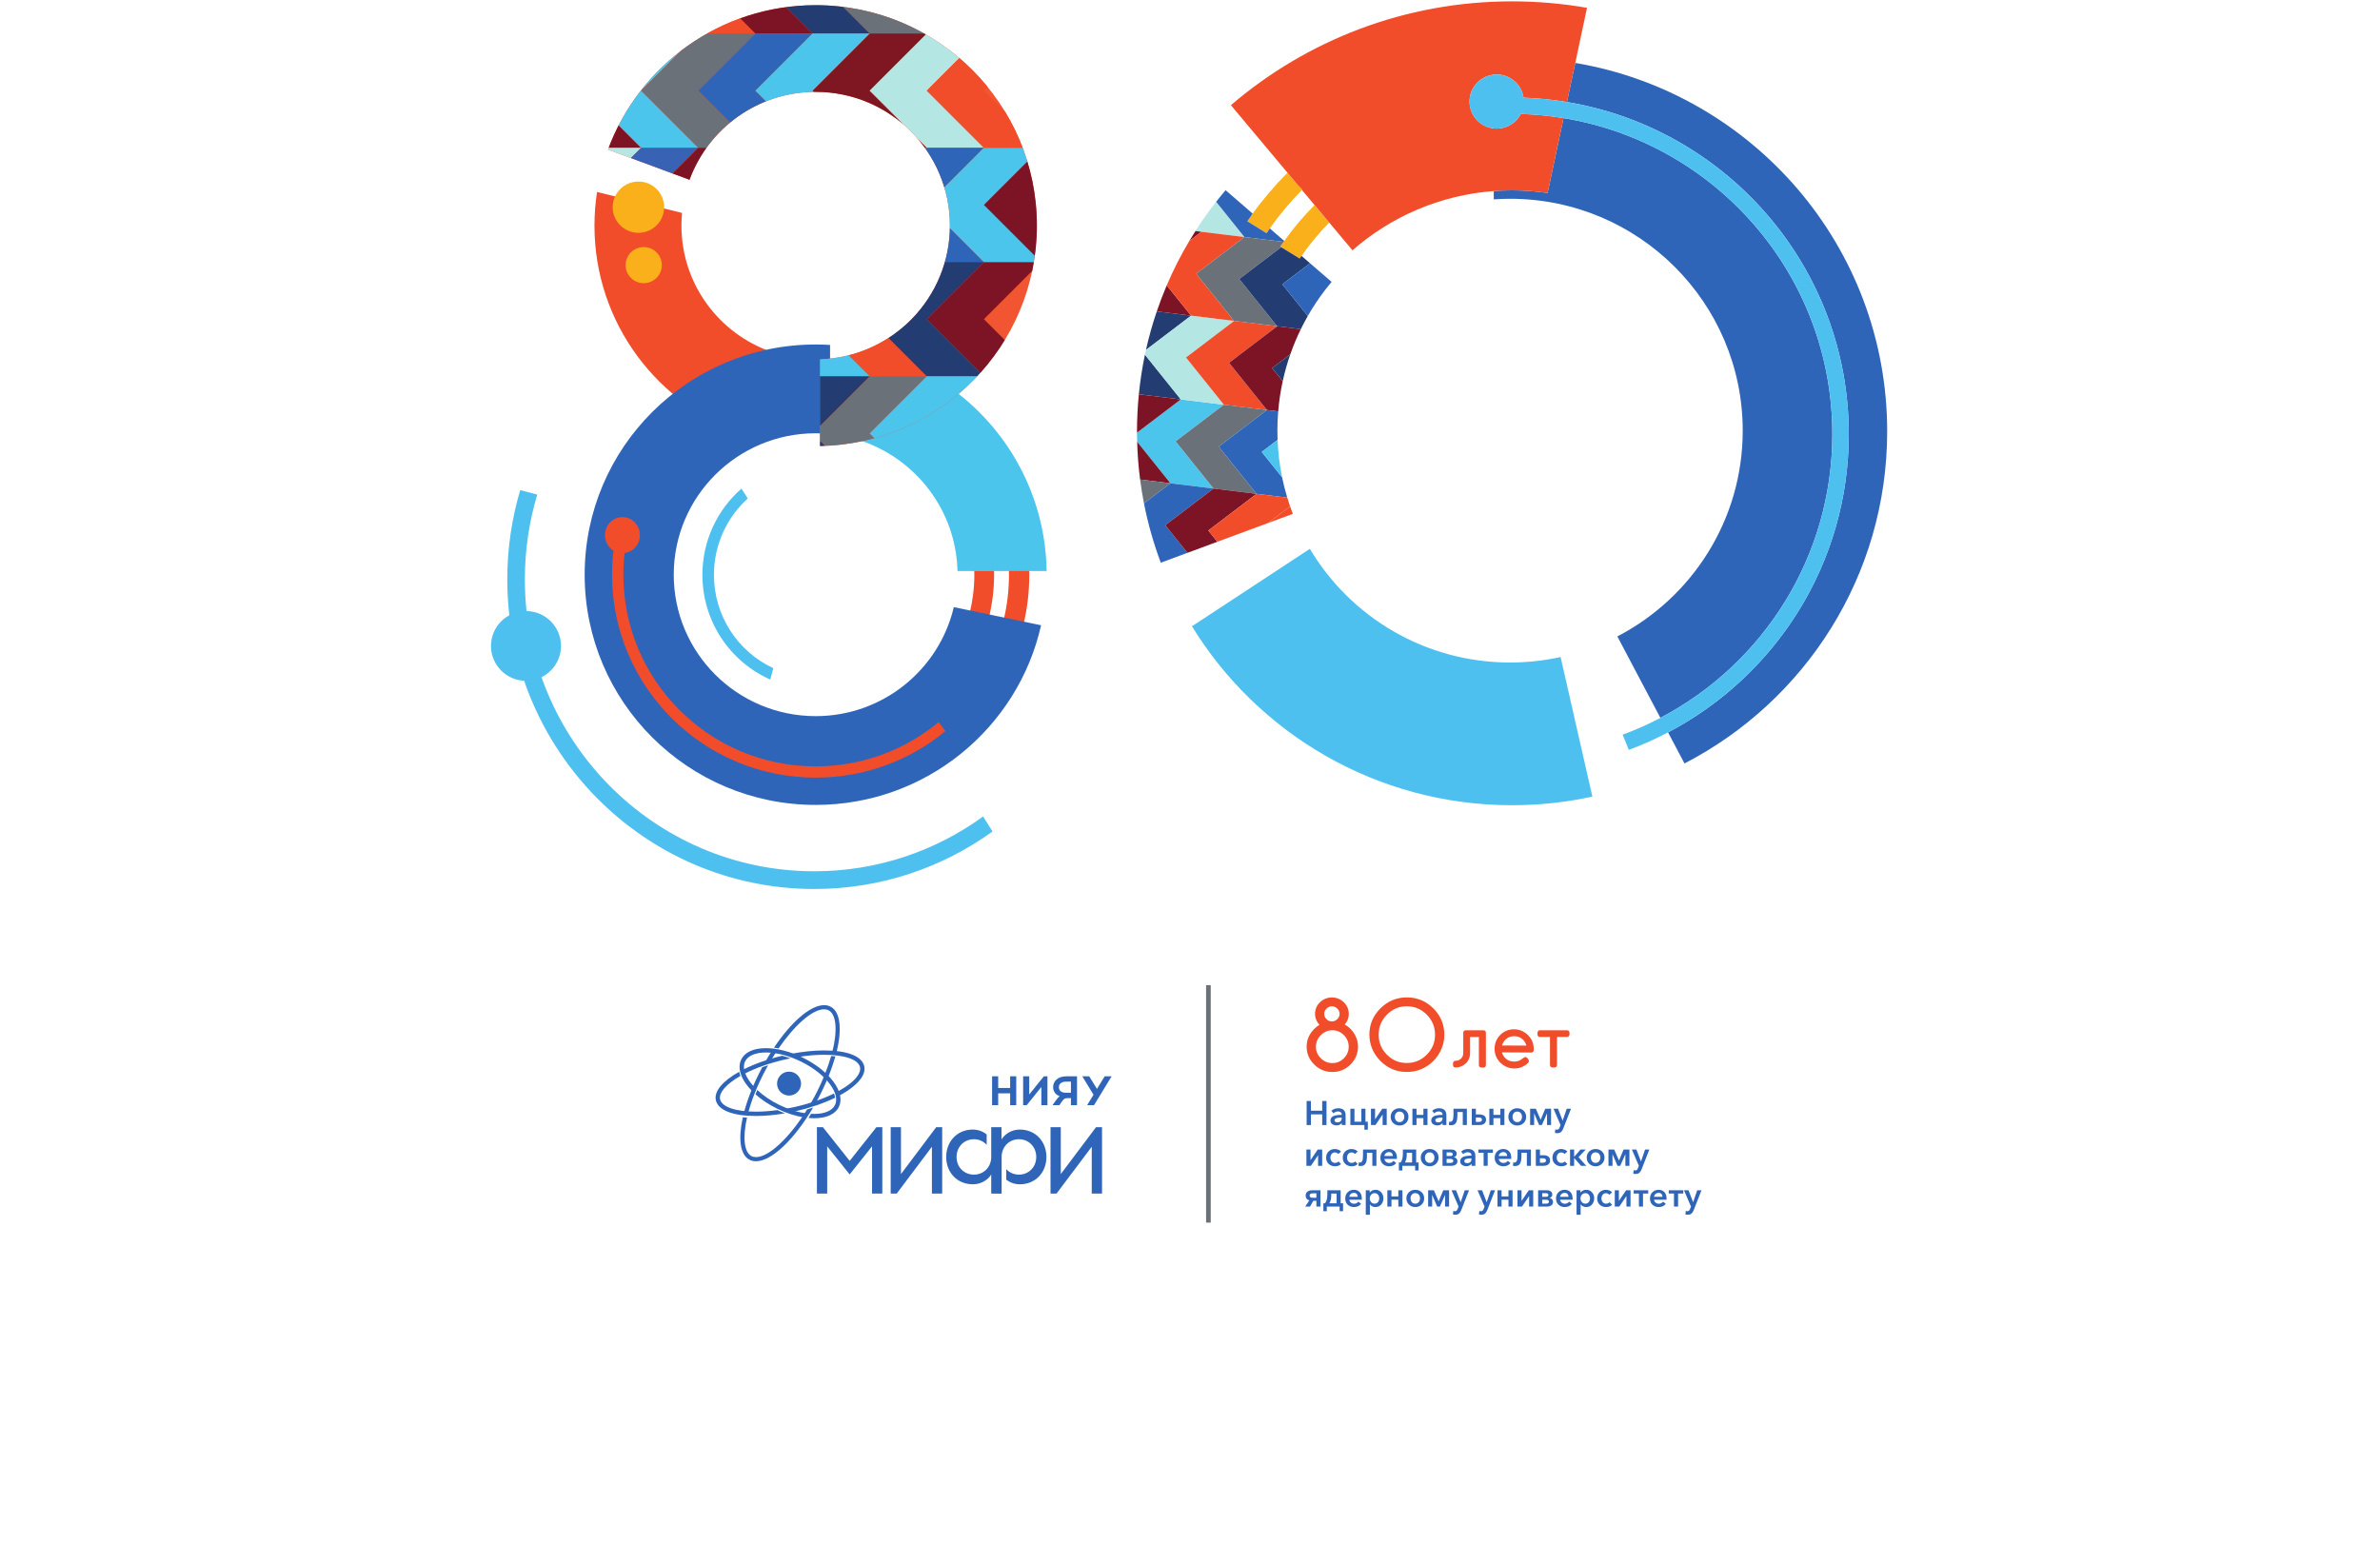 <?xml version="1.0" encoding="UTF-8" standalone="no"?>
<!-- Creator: CorelDRAW 2020 (64-Bit) -->

<svg
   xmlns:dc="http://purl.org/dc/elements/1.1/"
   xmlns:cc="http://creativecommons.org/ns#"
   xmlns:rdf="http://www.w3.org/1999/02/22-rdf-syntax-ns#"
   xmlns:svg="http://www.w3.org/2000/svg"
   xmlns="http://www.w3.org/2000/svg"
   xmlns:sodipodi="http://sodipodi.sourceforge.net/DTD/sodipodi-0.dtd"
   xmlns:inkscape="http://www.inkscape.org/namespaces/inkscape"
   xml:space="preserve"
   width="370"
   height="240"
   version="1.1"
   style="clip-rule:evenodd;fill-rule:evenodd;image-rendering:optimizeQuality;shape-rendering:geometricPrecision;text-rendering:geometricPrecision"
   viewBox="0 0 370 242.105"
   id="svg5266"
   sodipodi:docname="mephi80.svg"
   inkscape:version="0.92.1 r15371"><sodipodi:namedview
     pagecolor="#ffffff"
     bordercolor="#666666"
     borderopacity="1"
     objecttolerance="10"
     gridtolerance="10"
     guidetolerance="10"
     inkscape:pageopacity="0"
     inkscape:pageshadow="2"
     inkscape:window-width="1920"
     inkscape:window-height="1017"
     id="namedview5268"
     showgrid="false"
     showguides="true"
     inkscape:guide-bbox="true"
     inkscape:zoom="1.4142136"
     inkscape:cx="308.66702"
     inkscape:cy="203.13524"
     inkscape:window-x="-8"
     inkscape:window-y="-8"
     inkscape:window-maximized="1"
     inkscape:current-layer="svg5266" /><defs
     id="defs5125"><style
       type="text/css"
       id="style5123"><![CDATA[
    .fil8 {fill:#2C3B68}
    .fil1 {fill:#3963A8}
    .fil2 {fill:#3963A9}
    .fil13 {fill:#4362A6}
    .fil5 {fill:#69B8E5}
    .fil3 {fill:#6AB4E8}
    .fil7 {fill:#711D26}
    .fil10 {fill:#722021}
    .fil9 {fill:#797B81}
    .fil0 {fill:#7A7C81}
    .fil6 {fill:#C8E1E6}
    .fil4 {fill:#CC592E}
    .fil12 {fill:#D06236}
    .fil11 {fill:#E9B530}
    .fil14 {fill:#3963A9;fill-rule:nonzero}
   ]]></style><clipPath
       clipPathUnits="userSpaceOnUse"
       id="clipPath22"><path
         d="M 0,850.394 H 850.394 V 0 H 0 Z"
         id="path20" /></clipPath><clipPath
       clipPathUnits="userSpaceOnUse"
       id="clipPath412"><path
         d="m 255.314,591.865 25.079,-9.282 c 5.775,15.771 20.96,27.031 38.785,27.031 v 0 c 22.795,0 41.275,-18.418 41.275,-41.137 v 0 c 0,-22.27 -17.758,-40.393 -39.929,-41.104 v 0 -26.672 c 36.945,0.716 66.673,30.784 66.673,67.776 v 0 c 0,37.442 -30.454,67.793 -68.019,67.793 v 0 c -29.32,0 -54.307,-18.488 -63.864,-44.405"
         id="path410" /></clipPath><clipPath
       clipPathUnits="userSpaceOnUse"
       id="clipPath604"><path
         d="M 0,850.394 H 850.394 V 0 H 0 Z"
         id="path602" /></clipPath></defs><g
     id="g10"
     transform="matrix(0.51,0,0,-0.51,-36.484,325.311)"><g
       id="g12"
       transform="translate(470.146,291.881)"><path
         d="M 0,0 V 7.398 H 1.32 V 4.41 H 4.791 V 7.398 H 6.113 V 0 H 4.791 V 3.281 H 1.32 V 0 Z"
         style="fill:#2f65b9;fill-opacity:1;fill-rule:nonzero;stroke:none"
         id="path14"
         inkscape:connector-curvature="0" /></g><g
       id="g16"><g
         id="g18"
         clip-path="url(#clipPath22)"><g
           id="g24"
           transform="translate(480.955,291.881)"><path
             d="m 0,0 v 0.637 h -0.032 c -0.126,-0.222 -0.33,-0.405 -0.613,-0.548 -0.282,-0.143 -0.599,-0.213 -0.949,-0.213 -0.482,0 -0.917,0.126 -1.305,0.38 -0.389,0.254 -0.582,0.647 -0.582,1.175 0,0.286 0.072,0.536 0.215,0.748 0.143,0.212 0.322,0.378 0.541,0.496 0.216,0.118 0.486,0.215 0.812,0.287 0.324,0.074 0.632,0.121 0.923,0.141 0.29,0.022 0.612,0.032 0.968,0.032 V 3.26 c 0,0.293 -0.107,0.519 -0.324,0.68 -0.218,0.16 -0.492,0.24 -0.829,0.24 -0.531,0 -0.989,-0.192 -1.372,-0.575 l -0.651,0.763 c 0.572,0.529 1.283,0.794 2.129,0.794 0.433,0 0.802,-0.061 1.106,-0.182 C 0.341,4.857 0.573,4.691 0.734,4.477 0.895,4.266 1.009,4.041 1.075,3.809 1.141,3.576 1.175,3.323 1.175,3.051 V 0 Z m -0.022,2.111 v 0.177 h -0.282 c -1.279,0 -1.919,-0.278 -1.919,-0.835 0,-0.223 0.086,-0.384 0.258,-0.481 0.17,-0.098 0.377,-0.146 0.623,-0.146 0.427,0 0.752,0.112 0.98,0.339 0.227,0.226 0.34,0.542 0.34,0.946"
             style="fill:#2f65b9;fill-opacity:1;fill-rule:nonzero;stroke:none"
             id="path26"
             inkscape:connector-curvature="0" /></g><g
           id="g28"
           transform="translate(487.917,290.45)"><path
             d="m 0,0 v 1.431 h -4.319 v 5.016 h 1.257 V 2.455 h 2.118 V 6.447 H 0.315 V 2.455 H 1.049 V 0 Z"
             style="fill:#2f65b9;fill-opacity:1;fill-rule:nonzero;stroke:none"
             id="path30"
             inkscape:connector-curvature="0" /></g><g
           id="g32"
           transform="translate(489.929,291.881)"><path
             d="M 0,0 V 5.015 H 1.259 V 1.777 h 0.02 L 3.481,5.015 H 4.844 V 0 H 3.585 V 3.218 H 3.565 L 1.383,0 Z"
             style="fill:#2f65b9;fill-opacity:1;fill-rule:nonzero;stroke:none"
             id="path34"
             inkscape:connector-curvature="0" /></g><g
           id="g36"
           transform="translate(495.989,294.41)"><path
             d="m 0,0 c 0,0.774 0.262,1.405 0.786,1.896 0.524,0.492 1.175,0.737 1.95,0.737 0.776,0 1.427,-0.245 1.95,-0.737 C 5.21,1.405 5.472,0.774 5.472,0 c 0,-0.78 -0.264,-1.422 -0.79,-1.922 -0.529,-0.503 -1.177,-0.753 -1.946,-0.753 -0.769,0 -1.417,0.25 -1.945,0.753 C 0.264,-1.422 0,-0.78 0,0 M 1.657,1.129 C 1.405,0.808 1.279,0.431 1.279,0 c 0,-0.433 0.126,-0.812 0.378,-1.139 0.252,-0.327 0.611,-0.492 1.079,-0.492 0.468,0 0.829,0.165 1.08,0.492 0.251,0.327 0.377,0.706 0.377,1.139 0,0.431 -0.126,0.808 -0.377,1.129 -0.251,0.319 -0.612,0.48 -1.08,0.48 -0.468,0 -0.827,-0.161 -1.079,-0.48"
             style="fill:#2f65b9;fill-opacity:1;fill-rule:nonzero;stroke:none"
             id="path38"
             inkscape:connector-curvature="0" /></g><g
           id="g40"
           transform="translate(502.678,291.881)"><path
             d="m 0,0 v 5.015 h 1.259 v -1.89 h 2.117 v 1.89 H 4.634 V 0 H 3.376 V 2.122 H 1.259 V 0 Z"
             style="fill:#2f65b9;fill-opacity:1;fill-rule:nonzero;stroke:none"
             id="path42"
             inkscape:connector-curvature="0" /></g><g
           id="g44"
           transform="translate(511.946,291.881)"><path
             d="m 0,0 v 0.637 h -0.032 c -0.126,-0.222 -0.33,-0.405 -0.613,-0.548 -0.282,-0.143 -0.599,-0.213 -0.949,-0.213 -0.482,0 -0.916,0.126 -1.305,0.38 -0.389,0.254 -0.582,0.647 -0.582,1.175 0,0.286 0.072,0.536 0.215,0.748 0.143,0.212 0.322,0.378 0.541,0.496 0.216,0.118 0.486,0.215 0.812,0.287 0.324,0.074 0.632,0.121 0.923,0.141 0.29,0.022 0.612,0.032 0.968,0.032 V 3.26 c 0,0.293 -0.107,0.519 -0.324,0.68 -0.218,0.16 -0.492,0.24 -0.829,0.24 -0.531,0 -0.989,-0.192 -1.372,-0.575 l -0.651,0.763 c 0.572,0.529 1.283,0.794 2.129,0.794 0.433,0 0.802,-0.061 1.106,-0.182 C 0.341,4.857 0.573,4.691 0.734,4.477 0.895,4.266 1.007,4.041 1.075,3.809 1.141,3.576 1.175,3.323 1.175,3.051 V 0 Z m -0.022,2.111 v 0.177 h -0.282 c -1.279,0 -1.919,-0.278 -1.919,-0.835 0,-0.223 0.086,-0.384 0.258,-0.481 0.17,-0.098 0.377,-0.146 0.623,-0.146 0.427,0 0.752,0.112 0.98,0.339 0.227,0.226 0.34,0.542 0.34,0.946"
             style="fill:#2f65b9;fill-opacity:1;fill-rule:nonzero;stroke:none"
             id="path46"
             inkscape:connector-curvature="0" /></g><g
           id="g48"
           transform="translate(514.64,291.819)"><path
             d="m 0,0 c -0.336,0 -0.588,0.028 -0.755,0.083 l 0.095,1.024 c 0.104,-0.034 0.216,-0.052 0.334,-0.052 0.321,0 0.567,0.164 0.734,0.491 C 0.576,1.873 0.66,2.455 0.66,3.292 V 5.078 H 4.781 V 0.063 H 3.522 V 4.075 H 1.866 V 3.01 C 1.866,1.978 1.715,1.219 1.416,0.731 1.115,0.244 0.643,0 0,0"
             style="fill:#2f65b9;fill-opacity:1;fill-rule:nonzero;stroke:none"
             id="path50"
             inkscape:connector-curvature="0" /></g><g
           id="g52"
           transform="translate(520.931,291.882)"><path
             d="M 0,0 V 5.015 H 1.258 V 3.26 H 2.349 C 2.971,3.26 3.466,3.126 3.833,2.858 4.199,2.589 4.382,2.183 4.382,1.64 4.382,1.11 4.196,0.705 3.826,0.424 3.456,0.141 2.963,0 2.349,0 Z m 1.258,0.95 h 0.766 c 0.377,0 0.655,0.053 0.833,0.157 0.179,0.104 0.268,0.28 0.268,0.522 0,0.252 -0.085,0.429 -0.252,0.534 C 2.705,2.268 2.421,2.32 2.024,2.32 H 1.258 Z"
             style="fill:#2f65b9;fill-opacity:1;fill-rule:nonzero;stroke:none"
             id="path54"
             inkscape:connector-curvature="0" /></g><g
           id="g56"
           transform="translate(526.33,291.881)"><path
             d="m 0,0 v 5.015 h 1.257 v -1.89 h 2.119 v 1.89 H 4.634 V 0 H 3.376 V 2.122 H 1.257 V 0 Z"
             style="fill:#2f65b9;fill-opacity:1;fill-rule:nonzero;stroke:none"
             id="path58"
             inkscape:connector-curvature="0" /></g><g
           id="g60"
           transform="translate(532.18,294.41)"><path
             d="m 0,0 c 0,0.774 0.263,1.405 0.786,1.896 0.524,0.492 1.175,0.737 1.95,0.737 0.776,0 1.427,-0.245 1.95,-0.737 C 5.21,1.405 5.472,0.774 5.472,0 c 0,-0.78 -0.264,-1.422 -0.79,-1.922 -0.529,-0.503 -1.177,-0.753 -1.946,-0.753 -0.769,0 -1.417,0.25 -1.945,0.753 C 0.264,-1.422 0,-0.78 0,0 M 1.657,1.129 C 1.405,0.808 1.279,0.431 1.279,0 c 0,-0.433 0.126,-0.812 0.378,-1.139 0.252,-0.327 0.611,-0.492 1.079,-0.492 0.469,0 0.829,0.165 1.08,0.492 0.251,0.327 0.377,0.706 0.377,1.139 0,0.431 -0.126,0.808 -0.377,1.129 -0.251,0.319 -0.611,0.48 -1.08,0.48 -0.468,0 -0.827,-0.161 -1.079,-0.48"
             style="fill:#2f65b9;fill-opacity:1;fill-rule:nonzero;stroke:none"
             id="path62"
             inkscape:connector-curvature="0" /></g><g
           id="g64"
           transform="translate(538.869,291.881)"><path
             d="M 0,0 V 5.015 H 1.761 L 3.229,1.629 H 3.24 L 4.654,5.015 H 6.438 V 0 H 5.201 V 3.553 H 5.179 L 3.616,0 H 2.778 L 1.258,3.562 H 1.238 V 0 Z"
             style="fill:#2f65b9;fill-opacity:1;fill-rule:nonzero;stroke:none"
             id="path66"
             inkscape:connector-curvature="0" /></g><g
           id="g68"
           transform="translate(548.221,291.881)"><path
             d="m 0,0 -2.159,5.015 h 1.394 L 0.64,1.368 H 0.66 L 1.909,5.015 H 3.218 L 0.838,-1.076 C 0.643,-1.571 0.407,-1.933 0.132,-2.164 c -0.276,-0.228 -0.677,-0.343 -1.201,-0.343 -0.232,0 -0.448,0.024 -0.651,0.072 l 0.105,1.087 c 0.155,-0.049 0.311,-0.074 0.473,-0.074 0.251,0 0.433,0.059 0.545,0.174 0.112,0.115 0.227,0.317 0.345,0.611 z"
             style="fill:#2f65b9;fill-opacity:1;fill-rule:nonzero;stroke:none"
             id="path70"
             inkscape:connector-curvature="0" /></g><g
           id="g72"
           transform="translate(470.084,279.343)"><path
             d="M 0,0 V 5.015 H 1.258 V 1.777 H 1.279 L 3.481,5.015 H 4.844 V 0 H 3.585 V 3.218 H 3.565 L 1.383,0 Z"
             style="fill:#2f65b9;fill-opacity:1;fill-rule:nonzero;stroke:none"
             id="path74"
             inkscape:connector-curvature="0" /></g><g
           id="g76"
           transform="translate(480.735,283.721)"><path
             d="m 0,0 -0.86,-0.752 c -0.098,0.139 -0.246,0.256 -0.441,0.35 -0.195,0.093 -0.394,0.141 -0.597,0.141 -0.433,0 -0.772,-0.163 -1.016,-0.487 -0.246,-0.322 -0.367,-0.697 -0.367,-1.122 0,-0.432 0.126,-0.808 0.377,-1.129 0.251,-0.321 0.601,-0.48 1.048,-0.48 0.462,0 0.815,0.15 1.059,0.449 l 0.786,-0.795 c -0.433,-0.467 -1.052,-0.7 -1.856,-0.7 -0.768,0 -1.414,0.241 -1.939,0.722 -0.524,0.48 -0.787,1.125 -0.787,1.933 0,0.794 0.26,1.435 0.777,1.922 0.516,0.488 1.156,0.733 1.918,0.733 0.37,0 0.731,-0.071 1.08,-0.211 C -0.468,0.436 -0.197,0.244 0,0"
             style="fill:#2f65b9;fill-opacity:1;fill-rule:nonzero;stroke:none"
             id="path78"
             inkscape:connector-curvature="0" /></g><g
           id="g80"
           transform="translate(485.852,283.721)"><path
             d="m 0,0 -0.86,-0.752 c -0.098,0.139 -0.244,0.256 -0.441,0.35 -0.195,0.093 -0.394,0.141 -0.597,0.141 -0.433,0 -0.772,-0.163 -1.016,-0.487 -0.246,-0.322 -0.367,-0.697 -0.367,-1.122 0,-0.432 0.126,-0.808 0.377,-1.129 0.251,-0.321 0.601,-0.48 1.048,-0.48 0.462,0 0.815,0.15 1.059,0.449 l 0.786,-0.795 c -0.433,-0.467 -1.052,-0.7 -1.856,-0.7 -0.768,0 -1.414,0.241 -1.939,0.722 -0.524,0.48 -0.787,1.125 -0.787,1.933 0,0.794 0.26,1.435 0.777,1.922 0.516,0.488 1.156,0.733 1.918,0.733 0.37,0 0.731,-0.071 1.08,-0.211 C -0.468,0.436 -0.197,0.244 0,0"
             style="fill:#2f65b9;fill-opacity:1;fill-rule:nonzero;stroke:none"
             id="path82"
             inkscape:connector-curvature="0" /></g><g
           id="g84"
           transform="translate(486.826,279.28)"><path
             d="m 0,0 c -0.336,0 -0.588,0.028 -0.755,0.083 l 0.095,1.024 c 0.104,-0.034 0.216,-0.052 0.334,-0.052 0.321,0 0.567,0.164 0.734,0.491 C 0.576,1.873 0.66,2.455 0.66,3.292 V 5.078 H 4.781 V 0.063 H 3.522 V 4.075 H 1.866 V 3.009 C 1.866,1.978 1.715,1.219 1.416,0.731 1.115,0.244 0.643,0 0,0"
             style="fill:#2f65b9;fill-opacity:1;fill-rule:nonzero;stroke:none"
             id="path86"
             inkscape:connector-curvature="0" /></g><g
           id="g88"
           transform="translate(497.918,281.788)"><path
             d="m 0,0 c 0,-0.146 -0.003,-0.258 -0.011,-0.335 h -3.826 c 0.027,-0.348 0.181,-0.64 0.46,-0.876 0.28,-0.238 0.605,-0.357 0.977,-0.357 0.579,0 1.023,0.217 1.331,0.648 l 0.839,-0.668 c -0.496,-0.669 -1.216,-1.004 -2.161,-1.004 -0.789,0 -1.438,0.237 -1.944,0.711 -0.506,0.475 -0.76,1.112 -0.76,1.912 0,0.801 0.252,1.449 0.754,1.944 0.504,0.494 1.14,0.741 1.909,0.741 0.726,0 1.314,-0.233 1.761,-0.7 C -0.223,1.551 0,0.878 0,0 m -3.837,0.565 h 2.579 c 0,0.347 -0.101,0.637 -0.304,0.866 -0.204,0.23 -0.497,0.346 -0.881,0.346 -0.37,0 -0.688,-0.116 -0.954,-0.346 C -3.662,1.202 -3.81,0.912 -3.837,0.565"
             style="fill:#2f65b9;fill-opacity:1;fill-rule:nonzero;stroke:none"
             id="path90"
             inkscape:connector-curvature="0" /></g><g
           id="g92"
           transform="translate(498.516,277.911)"><path
             d="M 0,0 V 2.455 H 0.524 C 0.992,3.062 1.227,3.96 1.227,5.151 V 6.446 H 5.316 V 2.455 H 6.059 V 0 H 5.001 V 1.431 H 1.059 V 0 Z M 1.856,2.455 H 4.057 V 5.443 H 2.421 V 4.828 C 2.421,3.902 2.233,3.111 1.856,2.455"
             style="fill:#2f65b9;fill-opacity:1;fill-rule:nonzero;stroke:none"
             id="path94"
             inkscape:connector-curvature="0" /></g><g
           id="g96"
           transform="translate(505.247,281.872)"><path
             d="m 0,0 c 0,0.774 0.263,1.405 0.786,1.896 0.524,0.492 1.175,0.737 1.95,0.737 0.776,0 1.427,-0.245 1.95,-0.737 C 5.21,1.405 5.472,0.774 5.472,0 c 0,-0.78 -0.264,-1.422 -0.79,-1.922 -0.529,-0.503 -1.177,-0.753 -1.946,-0.753 -0.769,0 -1.417,0.25 -1.945,0.753 C 0.264,-1.422 0,-0.78 0,0 M 1.657,1.129 C 1.405,0.808 1.279,0.431 1.279,0 c 0,-0.433 0.126,-0.812 0.378,-1.139 0.252,-0.327 0.611,-0.492 1.079,-0.492 0.468,0 0.829,0.165 1.08,0.492 0.251,0.327 0.377,0.706 0.377,1.139 0,0.431 -0.126,0.808 -0.377,1.129 -0.251,0.319 -0.612,0.48 -1.08,0.48 -0.468,0 -0.827,-0.161 -1.079,-0.48"
             style="fill:#2f65b9;fill-opacity:1;fill-rule:nonzero;stroke:none"
             id="path98"
             inkscape:connector-curvature="0" /></g><g
           id="g100"
           transform="translate(511.935,279.342)"><path
             d="M 0,0 V 5.016 H 2.6 C 2.9,5.016 3.172,4.984 3.412,4.921 3.654,4.858 3.872,4.725 4.067,4.519 4.264,4.315 4.362,4.044 4.362,3.71 4.362,3.452 4.282,3.228 4.126,3.036 3.968,2.844 3.763,2.718 3.512,2.655 V 2.633 C 3.826,2.584 4.084,2.454 4.282,2.242 4.482,2.028 4.582,1.755 4.582,1.422 4.582,0.975 4.407,0.626 4.058,0.376 3.708,0.126 3.247,0 2.673,0 Z m 1.259,3.009 h 1.195 c 0.46,0 0.691,0.185 0.691,0.553 0,0.378 -0.261,0.565 -0.787,0.565 H 1.259 Z m 0,-2.111 h 1.184 c 0.58,0 0.87,0.203 0.87,0.607 0,0.404 -0.279,0.606 -0.839,0.606 H 1.259 Z"
             style="fill:#2f65b9;fill-opacity:1;fill-rule:nonzero;stroke:none"
             id="path102"
             inkscape:connector-curvature="0" /></g><g
           id="g104"
           transform="translate(520.857,279.342)"><path
             d="m 0,0 v 0.637 h -0.032 c -0.126,-0.222 -0.33,-0.405 -0.613,-0.548 -0.282,-0.143 -0.599,-0.213 -0.949,-0.213 -0.482,0 -0.916,0.126 -1.305,0.38 -0.389,0.254 -0.582,0.647 -0.582,1.175 0,0.286 0.072,0.536 0.215,0.748 0.143,0.212 0.322,0.378 0.54,0.496 0.217,0.118 0.487,0.215 0.813,0.287 0.324,0.074 0.632,0.121 0.923,0.141 0.29,0.022 0.612,0.032 0.968,0.032 V 3.26 c 0,0.293 -0.107,0.519 -0.324,0.68 -0.218,0.16 -0.492,0.24 -0.829,0.24 -0.531,0 -0.989,-0.192 -1.372,-0.575 l -0.651,0.763 c 0.572,0.529 1.283,0.794 2.129,0.794 0.433,0 0.802,-0.061 1.106,-0.182 C 0.341,4.857 0.573,4.691 0.734,4.477 0.895,4.266 1.007,4.041 1.075,3.809 1.141,3.576 1.175,3.323 1.175,3.051 V 0 Z m -0.022,2.111 v 0.177 h -0.282 c -1.279,0 -1.919,-0.278 -1.919,-0.835 0,-0.223 0.086,-0.384 0.258,-0.481 0.17,-0.098 0.377,-0.146 0.623,-0.146 0.427,0 0.752,0.112 0.98,0.339 0.227,0.226 0.34,0.542 0.34,0.946"
             style="fill:#2f65b9;fill-opacity:1;fill-rule:nonzero;stroke:none"
             id="path106"
             inkscape:connector-curvature="0" /></g><g
           id="g108"
           transform="translate(524.569,279.343)"><path
             d="M 0,0 V 4.012 H -1.615 V 5.015 H 2.862 V 4.012 H 1.258 V 0 Z"
             style="fill:#2f65b9;fill-opacity:1;fill-rule:nonzero;stroke:none"
             id="path110"
             inkscape:connector-curvature="0" /></g><g
           id="g112"
           transform="translate(533.071,281.788)"><path
             d="m 0,0 c 0,-0.146 -0.003,-0.258 -0.011,-0.335 h -3.826 c 0.027,-0.348 0.181,-0.64 0.46,-0.876 0.28,-0.238 0.605,-0.357 0.977,-0.357 0.579,0 1.023,0.217 1.331,0.648 l 0.839,-0.668 c -0.496,-0.669 -1.216,-1.004 -2.161,-1.004 -0.789,0 -1.438,0.237 -1.944,0.711 -0.506,0.475 -0.76,1.112 -0.76,1.912 0,0.801 0.252,1.449 0.754,1.944 0.504,0.494 1.14,0.741 1.909,0.741 0.726,0 1.314,-0.233 1.761,-0.7 C -0.224,1.551 0,0.878 0,0 m -3.837,0.565 h 2.579 c 0,0.347 -0.101,0.637 -0.304,0.866 -0.204,0.23 -0.497,0.346 -0.881,0.346 -0.37,0 -0.688,-0.116 -0.953,-0.346 C -3.662,1.202 -3.81,0.912 -3.837,0.565"
             style="fill:#2f65b9;fill-opacity:1;fill-rule:nonzero;stroke:none"
             id="path114"
             inkscape:connector-curvature="0" /></g><g
           id="g116"
           transform="translate(534.34,279.28)"><path
             d="m 0,0 c -0.336,0 -0.588,0.028 -0.755,0.083 l 0.095,1.024 c 0.104,-0.034 0.216,-0.052 0.334,-0.052 0.321,0 0.567,0.164 0.734,0.491 C 0.576,1.873 0.66,2.455 0.66,3.292 V 5.078 H 4.781 V 0.063 H 3.522 V 4.075 H 1.866 V 3.009 C 1.866,1.978 1.715,1.219 1.416,0.731 1.115,0.244 0.643,0 0,0"
             style="fill:#2f65b9;fill-opacity:1;fill-rule:nonzero;stroke:none"
             id="path118"
             inkscape:connector-curvature="0" /></g><g
           id="g120"
           transform="translate(540.63,279.343)"><path
             d="M 0,0 V 5.015 H 1.259 V 3.26 h 1.09 C 2.971,3.26 3.466,3.126 3.833,2.857 4.2,2.589 4.382,2.183 4.382,1.64 4.382,1.11 4.196,0.705 3.826,0.424 3.456,0.141 2.964,0 2.349,0 Z m 1.259,0.95 h 0.765 c 0.377,0 0.655,0.053 0.833,0.157 0.179,0.104 0.268,0.28 0.268,0.522 0,0.252 -0.085,0.43 -0.252,0.534 C 2.705,2.268 2.421,2.32 2.024,2.32 H 1.259 Z"
             style="fill:#2f65b9;fill-opacity:1;fill-rule:nonzero;stroke:none"
             id="path122"
             inkscape:connector-curvature="0" /></g><g
           id="g124"
           transform="translate(550.328,283.721)"><path
             d="m 0,0 -0.86,-0.752 c -0.098,0.139 -0.246,0.256 -0.441,0.35 -0.195,0.093 -0.394,0.141 -0.597,0.141 -0.433,0 -0.772,-0.163 -1.016,-0.487 -0.246,-0.322 -0.367,-0.697 -0.367,-1.122 0,-0.432 0.126,-0.808 0.377,-1.129 0.251,-0.321 0.601,-0.48 1.048,-0.48 0.462,0 0.815,0.15 1.059,0.449 l 0.786,-0.795 c -0.433,-0.467 -1.052,-0.7 -1.856,-0.7 -0.768,0 -1.414,0.241 -1.939,0.722 -0.524,0.48 -0.787,1.125 -0.787,1.933 0,0.794 0.26,1.435 0.777,1.922 0.516,0.488 1.157,0.733 1.918,0.733 0.37,0 0.731,-0.071 1.08,-0.211 C -0.468,0.436 -0.197,0.244 0,0"
             style="fill:#2f65b9;fill-opacity:1;fill-rule:nonzero;stroke:none"
             id="path126"
             inkscape:connector-curvature="0" /></g><g
           id="g128"
           transform="translate(551.146,279.343)"><path
             d="M 0,0 V 5.015 H 1.259 V 2.79 H 1.29 L 3.229,5.015 H 4.823 L 2.61,2.653 4.99,0 H 3.376 L 1.29,2.383 H 1.259 V 0 Z"
             style="fill:#2f65b9;fill-opacity:1;fill-rule:nonzero;stroke:none"
             id="path130"
             inkscape:connector-curvature="0" /></g><g
           id="g132"
           transform="translate(556.273,281.872)"><path
             d="m 0,0 c 0,0.774 0.263,1.405 0.786,1.896 0.524,0.492 1.175,0.737 1.95,0.737 0.776,0 1.427,-0.245 1.95,-0.737 C 5.21,1.405 5.472,0.774 5.472,0 c 0,-0.78 -0.264,-1.422 -0.79,-1.922 -0.529,-0.503 -1.177,-0.753 -1.946,-0.753 -0.769,0 -1.417,0.25 -1.945,0.753 C 0.264,-1.422 0,-0.78 0,0 M 1.657,1.129 C 1.405,0.808 1.279,0.431 1.279,0 c 0,-0.433 0.126,-0.812 0.378,-1.139 0.252,-0.327 0.611,-0.492 1.079,-0.492 0.469,0 0.829,0.165 1.08,0.492 0.251,0.327 0.377,0.706 0.377,1.139 0,0.431 -0.126,0.808 -0.377,1.129 -0.251,0.319 -0.611,0.48 -1.08,0.48 -0.468,0 -0.827,-0.161 -1.079,-0.48"
             style="fill:#2f65b9;fill-opacity:1;fill-rule:nonzero;stroke:none"
             id="path134"
             inkscape:connector-curvature="0" /></g><g
           id="g136"
           transform="translate(562.961,279.343)"><path
             d="M 0,0 V 5.015 H 1.761 L 3.229,1.629 H 3.24 L 4.656,5.015 H 6.438 V 0 H 5.201 V 3.553 H 5.179 L 3.616,0 H 2.778 L 1.259,3.564 H 1.238 V 0 Z"
             style="fill:#2f65b9;fill-opacity:1;fill-rule:nonzero;stroke:none"
             id="path138"
             inkscape:connector-curvature="0" /></g><g
           id="g140"
           transform="translate(572.313,279.343)"><path
             d="m 0,0 -2.159,5.015 h 1.394 L 0.64,1.368 H 0.66 L 1.909,5.015 H 3.218 L 0.838,-1.076 C 0.643,-1.571 0.407,-1.933 0.132,-2.163 c -0.276,-0.229 -0.677,-0.344 -1.201,-0.344 -0.232,0 -0.448,0.024 -0.651,0.072 l 0.105,1.087 c 0.155,-0.049 0.311,-0.074 0.473,-0.074 0.251,0 0.433,0.059 0.545,0.174 0.112,0.115 0.227,0.318 0.345,0.611 z"
             style="fill:#2f65b9;fill-opacity:1;fill-rule:nonzero;stroke:none"
             id="path142"
             inkscape:connector-curvature="0" /></g><g
           id="g144"
           transform="translate(469.706,266.804)"><path
             d="M 0,0 1.268,1.902 C 0.521,2.117 0.147,2.616 0.147,3.396 c 0,0.53 0.186,0.931 0.561,1.207 0.373,0.275 0.858,0.412 1.452,0.412 H 4.697 V 0 H 3.439 V 1.777 H 2.506 L 1.479,0 Z M 2.463,2.707 H 3.439 V 4.075 H 2.463 C 2.065,4.075 1.783,4.023 1.615,3.918 1.446,3.814 1.363,3.636 1.363,3.386 1.363,3.142 1.453,2.968 1.631,2.864 1.809,2.759 2.087,2.707 2.463,2.707"
             style="fill:#2f65b9;fill-opacity:1;fill-rule:nonzero;stroke:none"
             id="path146"
             inkscape:connector-curvature="0" /></g><g
           id="g148"
           transform="translate(475.294,265.372)"><path
             d="M 0,0 V 2.455 H 0.524 C 0.992,3.062 1.227,3.96 1.227,5.151 V 6.446 H 5.316 V 2.455 H 6.059 V 0 H 5.001 V 1.431 H 1.059 V 0 Z M 1.856,2.455 H 4.057 V 5.443 H 2.421 V 4.828 C 2.421,3.902 2.233,3.111 1.856,2.455"
             style="fill:#2f65b9;fill-opacity:1;fill-rule:nonzero;stroke:none"
             id="path150"
             inkscape:connector-curvature="0" /></g><g
           id="g152"
           transform="translate(487.12,269.249)"><path
             d="m 0,0 c 0,-0.146 -0.003,-0.258 -0.011,-0.335 h -3.826 c 0.027,-0.348 0.181,-0.64 0.46,-0.876 0.28,-0.238 0.605,-0.357 0.977,-0.357 0.579,0 1.023,0.217 1.331,0.648 l 0.839,-0.668 c -0.496,-0.669 -1.216,-1.004 -2.161,-1.004 -0.789,0 -1.438,0.237 -1.944,0.711 -0.506,0.475 -0.76,1.112 -0.76,1.913 0,0.8 0.252,1.448 0.754,1.943 0.504,0.494 1.14,0.741 1.909,0.741 0.726,0 1.314,-0.233 1.761,-0.7 C -0.224,1.551 0,0.878 0,0 m -3.837,0.565 h 2.579 c 0,0.347 -0.103,0.637 -0.304,0.866 -0.204,0.23 -0.497,0.346 -0.881,0.346 -0.37,0 -0.688,-0.116 -0.954,-0.346 C -3.662,1.202 -3.81,0.912 -3.837,0.565"
             style="fill:#2f65b9;fill-opacity:1;fill-rule:nonzero;stroke:none"
             id="path154"
             inkscape:connector-curvature="0" /></g><g
           id="g156"
           transform="translate(488.336,271.819)"><path
             d="m 0,0 h 1.205 v -0.7 h 0.033 c 0.145,0.23 0.368,0.428 0.664,0.596 0.298,0.167 0.656,0.25 1.075,0.25 0.714,0 1.299,-0.25 1.757,-0.753 0.457,-0.5 0.686,-1.127 0.686,-1.879 0,-0.752 -0.226,-1.386 -0.675,-1.902 -0.452,-0.516 -1.051,-0.774 -1.799,-0.774 -0.35,0 -0.674,0.073 -0.974,0.219 -0.301,0.146 -0.532,0.346 -0.693,0.596 H 1.259 V -7.524 H 0 Z m 3.759,-3.625 c 0.255,0.327 0.382,0.706 0.382,1.139 0,0.432 -0.127,0.808 -0.382,1.127 -0.255,0.321 -0.61,0.481 -1.064,0.481 -0.441,0 -0.797,-0.166 -1.071,-0.501 -0.271,-0.335 -0.408,-0.711 -0.408,-1.128 0,-0.418 0.137,-0.791 0.408,-1.118 0.274,-0.329 0.63,-0.492 1.071,-0.492 0.454,0 0.809,0.163 1.064,0.492"
             style="fill:#2f65b9;fill-opacity:1;fill-rule:nonzero;stroke:none"
             id="path158"
             inkscape:connector-curvature="0" /></g><g
           id="g160"
           transform="translate(494.973,266.804)"><path
             d="m 0,0 v 5.015 h 1.258 v -1.89 h 2.118 v 1.89 H 4.634 V 0 H 3.376 V 2.122 H 1.258 V 0 Z"
             style="fill:#2f65b9;fill-opacity:1;fill-rule:nonzero;stroke:none"
             id="path162"
             inkscape:connector-curvature="0" /></g><g
           id="g164"
           transform="translate(500.823,269.332)"><path
             d="m 0,0 c 0,0.774 0.262,1.405 0.786,1.896 0.524,0.492 1.175,0.737 1.95,0.737 0.776,0 1.427,-0.245 1.95,-0.737 C 5.21,1.405 5.472,0.774 5.472,0 5.472,-0.78 5.208,-1.422 4.682,-1.922 4.153,-2.424 3.505,-2.675 2.736,-2.675 1.967,-2.675 1.319,-2.424 0.791,-1.922 0.264,-1.422 0,-0.78 0,0 M 1.657,1.129 C 1.405,0.808 1.279,0.431 1.279,0 c 0,-0.433 0.126,-0.812 0.378,-1.139 0.252,-0.327 0.611,-0.492 1.079,-0.492 0.468,0 0.829,0.165 1.08,0.492 0.251,0.327 0.377,0.706 0.377,1.139 0,0.431 -0.126,0.808 -0.377,1.129 -0.251,0.319 -0.612,0.48 -1.08,0.48 -0.468,0 -0.827,-0.161 -1.079,-0.48"
             style="fill:#2f65b9;fill-opacity:1;fill-rule:nonzero;stroke:none"
             id="path166"
             inkscape:connector-curvature="0" /></g><g
           id="g168"
           transform="translate(507.512,266.804)"><path
             d="M 0,0 V 5.015 H 1.761 L 3.229,1.629 H 3.24 L 4.654,5.015 H 6.438 V 0 H 5.201 V 3.553 H 5.179 L 3.616,0 H 2.778 L 1.257,3.562 H 1.238 V 0 Z"
             style="fill:#2f65b9;fill-opacity:1;fill-rule:nonzero;stroke:none"
             id="path170"
             inkscape:connector-curvature="0" /></g><g
           id="g172"
           transform="translate(516.863,266.804)"><path
             d="m 0,0 -2.159,5.015 h 1.394 L 0.64,1.368 H 0.66 L 1.909,5.015 H 3.218 L 0.838,-1.076 C 0.643,-1.571 0.407,-1.933 0.132,-2.164 c -0.276,-0.228 -0.677,-0.343 -1.201,-0.343 -0.232,0 -0.448,0.024 -0.651,0.072 l 0.105,1.087 c 0.155,-0.049 0.311,-0.074 0.473,-0.074 0.251,0 0.433,0.059 0.545,0.174 0.112,0.115 0.227,0.317 0.345,0.611 z"
             style="fill:#2f65b9;fill-opacity:1;fill-rule:nonzero;stroke:none"
             id="path174"
             inkscape:connector-curvature="0" /></g><g
           id="g176"
           transform="translate(524.863,266.804)"><path
             d="m 0,0 -2.159,5.015 h 1.394 L 0.64,1.368 H 0.66 L 1.909,5.015 H 3.218 L 0.838,-1.076 C 0.643,-1.571 0.407,-1.933 0.132,-2.164 c -0.276,-0.228 -0.677,-0.343 -1.201,-0.343 -0.232,0 -0.448,0.024 -0.651,0.072 l 0.105,1.087 c 0.155,-0.049 0.311,-0.074 0.473,-0.074 0.251,0 0.433,0.059 0.545,0.174 0.112,0.115 0.227,0.317 0.345,0.611 z"
             style="fill:#2f65b9;fill-opacity:1;fill-rule:nonzero;stroke:none"
             id="path178"
             inkscape:connector-curvature="0" /></g><g
           id="g180"
           transform="translate(528.836,266.804)"><path
             d="m 0,0 v 5.015 h 1.259 v -1.89 h 2.117 v 1.89 H 4.634 V 0 H 3.376 V 2.122 H 1.259 V 0 Z"
             style="fill:#2f65b9;fill-opacity:1;fill-rule:nonzero;stroke:none"
             id="path182"
             inkscape:connector-curvature="0" /></g><g
           id="g184"
           transform="translate(534.98,266.804)"><path
             d="M 0,0 V 5.015 H 1.259 V 1.777 h 0.02 L 3.481,5.015 H 4.844 V 0 H 3.585 V 3.218 H 3.565 L 1.383,0 Z"
             style="fill:#2f65b9;fill-opacity:1;fill-rule:nonzero;stroke:none"
             id="path186"
             inkscape:connector-curvature="0" /></g><g
           id="g188"
           transform="translate(541.333,266.804)"><path
             d="M 0,0 V 5.016 H 2.6 C 2.9,5.016 3.172,4.984 3.412,4.921 3.654,4.858 3.872,4.725 4.067,4.519 4.264,4.315 4.362,4.044 4.362,3.71 4.362,3.452 4.282,3.228 4.126,3.036 3.968,2.844 3.763,2.718 3.512,2.655 V 2.633 C 3.826,2.584 4.084,2.454 4.282,2.242 4.482,2.028 4.582,1.755 4.582,1.422 4.582,0.975 4.407,0.626 4.058,0.376 3.708,0.126 3.247,0 2.673,0 Z m 1.259,3.009 h 1.195 c 0.46,0 0.692,0.185 0.692,0.555 0,0.376 -0.262,0.563 -0.788,0.563 H 1.259 Z m 0,-2.111 h 1.184 c 0.58,0 0.87,0.203 0.87,0.607 0,0.404 -0.279,0.606 -0.839,0.606 H 1.259 Z"
             style="fill:#2f65b9;fill-opacity:1;fill-rule:nonzero;stroke:none"
             id="path190"
             inkscape:connector-curvature="0" /></g><g
           id="g192"
           transform="translate(551.933,269.249)"><path
             d="m 0,0 c 0,-0.146 -0.003,-0.258 -0.011,-0.335 h -3.826 c 0.027,-0.348 0.181,-0.64 0.46,-0.876 0.28,-0.238 0.605,-0.357 0.977,-0.357 0.579,0 1.023,0.217 1.331,0.648 l 0.839,-0.668 c -0.496,-0.669 -1.216,-1.004 -2.161,-1.004 -0.789,0 -1.439,0.237 -1.944,0.711 -0.506,0.475 -0.76,1.112 -0.76,1.913 0,0.8 0.252,1.448 0.754,1.943 0.504,0.494 1.139,0.741 1.909,0.741 0.726,0 1.314,-0.233 1.761,-0.7 C -0.224,1.551 0,0.878 0,0 m -3.837,0.565 h 2.579 c 0,0.347 -0.103,0.637 -0.304,0.866 -0.204,0.23 -0.497,0.346 -0.881,0.346 -0.37,0 -0.688,-0.116 -0.954,-0.346 C -3.662,1.202 -3.81,0.912 -3.837,0.565"
             style="fill:#2f65b9;fill-opacity:1;fill-rule:nonzero;stroke:none"
             id="path194"
             inkscape:connector-curvature="0" /></g><g
           id="g196"
           transform="translate(553.149,271.819)"><path
             d="m 0,0 h 1.205 v -0.7 h 0.033 c 0.145,0.23 0.368,0.428 0.664,0.596 0.298,0.167 0.656,0.25 1.075,0.25 0.713,0 1.299,-0.25 1.757,-0.753 0.457,-0.5 0.686,-1.127 0.686,-1.879 0,-0.752 -0.225,-1.386 -0.675,-1.902 -0.452,-0.516 -1.051,-0.774 -1.798,-0.774 -0.351,0 -0.675,0.073 -0.975,0.219 -0.301,0.146 -0.532,0.346 -0.693,0.596 H 1.258 V -7.524 H 0 Z m 3.759,-3.625 c 0.255,0.327 0.382,0.706 0.382,1.139 0,0.432 -0.127,0.808 -0.382,1.127 -0.255,0.321 -0.61,0.481 -1.064,0.481 -0.441,0 -0.797,-0.166 -1.07,-0.501 -0.272,-0.335 -0.409,-0.711 -0.409,-1.128 0,-0.418 0.137,-0.791 0.409,-1.118 0.273,-0.329 0.629,-0.492 1.07,-0.492 0.454,0 0.809,0.163 1.064,0.492"
             style="fill:#2f65b9;fill-opacity:1;fill-rule:nonzero;stroke:none"
             id="path198"
             inkscape:connector-curvature="0" /></g><g
           id="g200"
           transform="translate(564.084,271.182)"><path
             d="m 0,0 -0.86,-0.752 c -0.098,0.139 -0.244,0.256 -0.441,0.35 -0.195,0.093 -0.394,0.141 -0.597,0.141 -0.433,0 -0.772,-0.163 -1.016,-0.487 -0.246,-0.322 -0.367,-0.698 -0.367,-1.122 0,-0.432 0.126,-0.808 0.377,-1.129 0.251,-0.321 0.601,-0.48 1.048,-0.48 0.462,0 0.815,0.15 1.059,0.449 l 0.786,-0.795 c -0.433,-0.467 -1.052,-0.7 -1.856,-0.7 -0.768,0 -1.414,0.241 -1.939,0.722 -0.524,0.48 -0.787,1.125 -0.787,1.933 0,0.794 0.26,1.435 0.777,1.922 0.516,0.488 1.156,0.733 1.918,0.733 0.37,0 0.731,-0.071 1.08,-0.211 C -0.468,0.436 -0.197,0.244 0,0"
             style="fill:#2f65b9;fill-opacity:1;fill-rule:nonzero;stroke:none"
             id="path202"
             inkscape:connector-curvature="0" /></g><g
           id="g204"
           transform="translate(564.902,266.804)"><path
             d="M 0,0 V 5.015 H 1.259 V 1.777 h 0.02 L 3.481,5.015 H 4.844 V 0 H 3.585 V 3.218 H 3.565 L 1.383,0 Z"
             style="fill:#2f65b9;fill-opacity:1;fill-rule:nonzero;stroke:none"
             id="path206"
             inkscape:connector-curvature="0" /></g><g
           id="g208"
           transform="translate(572.324,266.804)"><path
             d="M 0,0 V 4.012 H -1.615 V 5.015 H 2.862 V 4.012 H 1.259 V 0 Z"
             style="fill:#2f65b9;fill-opacity:1;fill-rule:nonzero;stroke:none"
             id="path210"
             inkscape:connector-curvature="0" /></g><g
           id="g212"
           transform="translate(580.827,269.249)"><path
             d="m 0,0 c 0,-0.146 -0.003,-0.258 -0.011,-0.335 h -3.826 c 0.027,-0.348 0.181,-0.64 0.46,-0.876 0.28,-0.238 0.605,-0.357 0.977,-0.357 0.579,0 1.023,0.217 1.331,0.648 l 0.839,-0.668 c -0.496,-0.669 -1.216,-1.004 -2.161,-1.004 -0.789,0 -1.439,0.237 -1.944,0.711 -0.506,0.475 -0.76,1.112 -0.76,1.913 0,0.8 0.252,1.448 0.754,1.943 0.504,0.494 1.14,0.741 1.909,0.741 0.726,0 1.314,-0.233 1.761,-0.7 C -0.224,1.551 0,0.878 0,0 m -3.837,0.565 h 2.579 c 0,0.347 -0.101,0.637 -0.304,0.866 -0.204,0.23 -0.497,0.346 -0.881,0.346 -0.37,0 -0.688,-0.116 -0.954,-0.346 C -3.662,1.202 -3.81,0.912 -3.837,0.565"
             style="fill:#2f65b9;fill-opacity:1;fill-rule:nonzero;stroke:none"
             id="path214"
             inkscape:connector-curvature="0" /></g><g
           id="g216"
           transform="translate(583.112,266.804)"><path
             d="M 0,0 V 4.012 H -1.615 V 5.015 H 2.862 V 4.012 H 1.258 V 0 Z"
             style="fill:#2f65b9;fill-opacity:1;fill-rule:nonzero;stroke:none"
             id="path218"
             inkscape:connector-curvature="0" /></g><g
           id="g220"
           transform="translate(588.343,266.804)"><path
             d="m 0,0 -2.159,5.015 h 1.394 L 0.64,1.368 H 0.66 L 1.909,5.015 H 3.218 L 0.838,-1.076 C 0.643,-1.571 0.407,-1.933 0.132,-2.164 c -0.276,-0.228 -0.677,-0.343 -1.201,-0.343 -0.232,0 -0.448,0.024 -0.651,0.072 l 0.105,1.087 c 0.155,-0.049 0.311,-0.074 0.473,-0.074 0.251,0 0.433,0.059 0.545,0.174 0.112,0.115 0.227,0.317 0.345,0.611 z"
             style="fill:#2f65b9;fill-opacity:1;fill-rule:nonzero;stroke:none"
             id="path222"
             inkscape:connector-curvature="0" /></g><g
           id="g224"
           transform="translate(320.01,300.153)"><path
             d="M 0,0 C 2.323,4.378 4.129,8.969 5.233,12.835 4.817,12.887 4.385,12.929 3.938,12.966 2.89,9.345 1.172,4.941 -1.132,0.596 -1.559,-0.207 -1.998,-0.993 -2.446,-1.763 -1.821,-1.56 -1.211,-1.347 -0.61,-1.13 -0.405,-0.755 -0.201,-0.379 0,0"
             style="fill:#2f65b9;fill-opacity:1;fill-rule:nonzero;stroke:none"
             id="path226"
             inkscape:connector-curvature="0" /></g><g
           id="g228"
           transform="translate(303.714,308.739)"><path
             d="M 0,0 C 0.273,0.519 0.554,1.027 0.837,1.529 0.229,1.342 -0.362,1.15 -0.941,0.954 -1.007,0.834 -1.07,0.717 -1.133,0.597 -3.71,-4.259 -5.558,-9.002 -6.627,-13.187 -6.208,-13.222 -5.773,-13.25 -5.328,-13.27 -4.312,-9.363 -2.566,-4.835 0,0"
             style="fill:#2f65b9;fill-opacity:1;fill-rule:nonzero;stroke:none"
             id="path230"
             inkscape:connector-curvature="0" /></g><g
           id="g232"
           transform="translate(301.221,302.661)"><path
             d="m 0,0 c -0.189,-0.451 -0.378,-0.901 -0.554,-1.344 1.838,-1.641 4.132,-3.176 6.768,-4.457 2.699,-1.314 5.48,-2.2 8.092,-2.616 0.266,0.4 0.533,0.809 0.794,1.222 -2.644,0.344 -5.514,1.231 -8.301,2.587 C 4.135,-3.314 1.812,-1.703 0,0"
             style="fill:#2f65b9;fill-opacity:1;fill-rule:nonzero;stroke:none"
             id="path234"
             inkscape:connector-curvature="0" /></g><g
           id="g236"
           transform="translate(324.542,305.346)"><path
             d="m 0,0 c -2.11,2.782 -5.443,5.37 -9.385,7.289 -3.834,1.859 -7.835,2.887 -11.273,2.887 -3.804,0 -6.501,-1.235 -7.599,-3.478 -1.358,-2.775 0.066,-6.432 3.39,-9.784 0.184,0.459 0.37,0.916 0.568,1.38 -2.609,2.801 -3.783,5.729 -2.761,7.82 0.851,1.737 3.183,2.733 6.402,2.733 3.238,0 7.035,-0.978 10.687,-2.754 3.758,-1.827 6.922,-4.277 8.908,-6.893 1.888,-2.491 2.468,-4.806 1.63,-6.515 -0.851,-1.737 -3.182,-2.733 -6.402,-2.733 -0.308,0 -0.628,0.017 -0.949,0.035 -0.265,-0.43 -0.531,-0.854 -0.801,-1.271 0.597,-0.054 1.182,-0.092 1.75,-0.092 3.804,0 6.501,1.234 7.598,3.476 C 2.833,-5.715 2.208,-2.911 0,0"
             style="fill:#2f65b9;fill-opacity:1;fill-rule:nonzero;stroke:none"
             id="path238"
             inkscape:connector-curvature="0" /></g><g
           id="g240"
           transform="translate(316.539,296.679)"><path
             d="m 0,0 c -5.319,-8.588 -11.696,-14.661 -15.712,-14.661 -0.526,0 -1.003,0.112 -1.415,0.329 -2.189,1.155 -2.76,5.575 -1.348,11.809 -0.444,0.02 -0.873,0.052 -1.293,0.091 -1.451,-6.538 -0.853,-11.502 2.043,-13.03 0.6,-0.315 1.276,-0.475 2.013,-0.475 4.778,0 11.772,6.663 17.57,16.528 C 1.248,0.385 0.63,0.187 0,0"
             style="fill:#2f65b9;fill-opacity:1;fill-rule:nonzero;stroke:none"
             id="path242"
             inkscape:connector-curvature="0" /></g><g
           id="g244"
           transform="translate(312.982,297.49)"><path
             d="m 0,0 c -1.04,-0.24 -2.076,-0.45 -3.103,-0.633 0.826,-0.33 1.654,-0.62 2.473,-0.863 0.312,0.066 0.621,0.131 0.931,0.203 4.385,1.009 8.477,2.428 11.888,4.095 C 12.115,3.218 11.99,3.651 11.817,4.097 8.459,2.432 4.384,1.01 0,0"
             style="fill:#2f65b9;fill-opacity:1;fill-rule:nonzero;stroke:none"
             id="path246"
             inkscape:connector-curvature="0" /></g><g
           id="g248"
           transform="translate(296.917,308.945)"><path
             d="m 0,0 c 0.052,-0.425 0.155,-0.866 0.313,-1.316 3.245,1.678 7.432,3.232 12.379,4.373 0.61,0.14 1.215,0.267 1.82,0.39 -0.859,0.313 -1.714,0.582 -2.557,0.8 C 7.386,3.16 3.298,1.675 0,0"
             style="fill:#2f65b9;fill-opacity:1;fill-rule:nonzero;stroke:none"
             id="path250"
             inkscape:connector-curvature="0" /></g><g
           id="g252"
           transform="translate(307.424,296.474)"><path
             d="m 0,0 c -2.299,-0.31 -4.528,-0.476 -6.606,-0.476 -6.26,0 -10.487,1.448 -11.027,3.785 -0.463,1.982 1.831,4.685 6.238,7.197 -0.159,0.436 -0.284,0.87 -0.367,1.296 -4.99,-2.787 -7.818,-6.006 -7.173,-8.794 0.714,-3.06 5.206,-4.815 12.329,-4.815 2.775,0 5.804,0.282 8.914,0.818 C 1.535,-0.694 0.765,-0.364 0,0"
             style="fill:#2f65b9;fill-opacity:1;fill-rule:nonzero;stroke:none"
             id="path254"
             inkscape:connector-curvature="0" /></g><g
           id="g256"
           transform="translate(334.102,310.008)"><path
             d="m 0,0 c -0.709,3.06 -5.204,4.817 -12.328,4.817 -3.17,0 -6.675,-0.37 -10.25,-1.063 0.785,-0.276 1.571,-0.586 2.354,-0.933 2.755,0.436 5.434,0.666 7.896,0.666 6.261,0 10.487,-1.451 11.029,-3.786 0.418,-1.791 -1.368,-4.115 -4.901,-6.377 -0.602,-0.386 -1.246,-0.76 -1.921,-1.129 0.18,-0.434 0.319,-0.863 0.418,-1.283 0.786,0.417 1.53,0.85 2.224,1.294 C -1.388,-5.171 0.56,-2.403 0,0"
             style="fill:#2f65b9;fill-opacity:1;fill-rule:nonzero;stroke:none"
             id="path258"
             inkscape:connector-curvature="0" /></g><g
           id="g260"
           transform="translate(314.683,304.625)"><path
             d="m 0,0 c 0,-2.031 -1.652,-3.679 -3.693,-3.679 -2.037,0 -3.691,1.648 -3.691,3.679 0,2.033 1.654,3.681 3.691,3.681 C -1.652,3.681 0,2.033 0,0"
             style="fill:#2f65b9;fill-opacity:1;fill-rule:nonzero;stroke:none"
             id="path262"
             inkscape:connector-curvature="0" /></g><g
           id="g264"
           transform="translate(305.519,311.935)"><path
             d="M 0,0 C 0.473,0.791 0.957,1.56 1.446,2.309 0.966,2.388 0.491,2.451 0.026,2.494 -0.596,1.519 -1.208,0.508 -1.804,-0.539 -1.215,-0.352 -0.613,-0.174 0,0"
             style="fill:#2f65b9;fill-opacity:1;fill-rule:nonzero;stroke:none"
             id="path266"
             inkscape:connector-curvature="0" /></g><g
           id="g268"
           transform="translate(307.776,315.452)"><path
             d="m 0,0 c 4.921,7.166 10.4,12.021 13.988,12.021 0.527,0 1.003,-0.109 1.416,-0.327 2.328,-1.228 2.827,-6.157 1.05,-13.03 0.444,-0.037 0.872,-0.084 1.285,-0.138 1.821,7.16 1.344,12.674 -1.735,14.297 -0.602,0.316 -1.279,0.474 -2.016,0.474 C 9.792,13.297 3.888,8.158 -1.416,0.226 -0.95,0.167 -0.478,0.092 0,0"
             style="fill:#2f65b9;fill-opacity:1;fill-rule:nonzero;stroke:none"
             id="path270"
             inkscape:connector-curvature="0" /></g><g
           id="g272"
           transform="translate(336.509,270.799)"><path
             d="M 0,0 V 14.53 L -6.879,5.893 -13.787,14.53 V 0 h -3.162 v 20.423 h 1.845 L -6.879,10.067 1.347,20.423 H 3.161 V 0 Z"
             style="fill:#2f65b9;fill-opacity:1;fill-rule:nonzero;stroke:none"
             id="path274"
             inkscape:connector-curvature="0" /></g><g
           id="g276"
           transform="translate(354.921,270.799)"><path
             d="M 0,0 V 14.412 L -10.831,0 h -1.844 v 20.423 h 3.161 V 6.011 L 1.317,20.423 H 3.161 V 0 Z"
             style="fill:#2f65b9;fill-opacity:1;fill-rule:nonzero;stroke:none"
             id="path278"
             inkscape:connector-curvature="0" /></g><g
           id="g280"
           transform="translate(404.067,270.799)"><path
             d="M 0,0 V 14.412 L -10.83,0 h -1.844 v 20.423 h 3.16 V 6.011 L 1.319,20.423 H 3.163 V 0 Z"
             style="fill:#2f65b9;fill-opacity:1;fill-rule:nonzero;stroke:none"
             id="path282"
             inkscape:connector-curvature="0" /></g><g
           id="g284"
           transform="translate(378.977,297.99)"><path
             d="M 0,0 V 3.641 H -3.677 V 0 h -1.875 v 8.883 h 1.875 V 5.291 H 0 V 8.883 H 1.875 V 0 Z"
             style="fill:#2f65b9;fill-opacity:1;fill-rule:nonzero;stroke:none"
             id="path286"
             inkscape:connector-curvature="0" /></g><g
           id="g288"
           transform="translate(388.574,297.99)"><path
             d="M 0,0 V 5.595 L -4.505,0 h -1.098 v 8.883 h 1.875 V 3.286 L 0.763,8.883 H 1.875 V 0 Z"
             style="fill:#2f65b9;fill-opacity:1;fill-rule:nonzero;stroke:none"
             id="path290"
             inkscape:connector-curvature="0" /></g><g
           id="g292"
           transform="translate(397.669,297.989)"><path
             d="M 0,0 V 2.17 H -1.049 C -1.97,2.143 -2.213,1.941 -2.95,0.886 L -3.558,0 h -2.103 l 0.812,1.181 c 0.6,0.858 1.009,1.319 1.426,1.558 -1.291,0.47 -2.049,1.476 -2.049,2.792 0,1.879 1.452,3.352 4.111,3.352 H 1.87 V 0 Z m -1.535,7.234 c -1.221,0 -2.172,-0.572 -2.172,-1.703 0,-1.19 0.951,-1.711 2.172,-1.711 H 0 v 3.414 z"
             style="fill:#2f65b9;fill-opacity:1;fill-rule:nonzero;stroke:none"
             id="path294"
             inkscape:connector-curvature="0" /></g><g
           id="g296"
           transform="translate(402.649,297.99)"><path
             d="m 0,0 1.956,3.208 -3.45,5.675 H 0.64 L 3.026,5.01 5.403,8.883 H 7.536 L 2.117,0 Z"
             style="fill:#2f65b9;fill-opacity:1;fill-rule:nonzero;stroke:none"
             id="path298"
             inkscape:connector-curvature="0" /></g><g
           id="g300"
           transform="translate(381.968,290.494)"><path
             d="m 0,0 c -2.429,0 -4.536,-1.256 -5.651,-3.036 v 3.765 h -3.16 v -9.162 c 0,-3.152 -2.341,-5.428 -5.328,-5.428 -2.986,0 -5.328,2.276 -5.328,5.428 0,3.151 2.342,5.457 5.328,5.457 1.577,0 2.964,-0.654 3.931,-1.726 v 3.196 C -11.346,-0.58 -12.824,0 -14.46,0 c -4.89,0 -8.196,-3.736 -8.196,-8.433 0,-4.697 3.306,-8.402 8.196,-8.402 2.428,0 4.536,1.227 5.649,3.003 v -5.863 l 3.203,-0.008 v 11.671 l 0.007,0.009 c 0.195,2.937 2.455,5.047 5.308,5.047 2.985,0 5.328,-2.306 5.328,-5.457 0,-3.152 -2.343,-5.428 -5.328,-5.428 -1.557,0 -2.927,0.63 -3.893,1.669 v -3.235 c 1.12,-0.867 2.569,-1.408 4.186,-1.408 4.86,0 8.167,3.705 8.167,8.402 C 8.167,-3.736 4.86,0 0,0"
             style="fill:#2f65b9;fill-opacity:1;fill-rule:nonzero;stroke:none"
             id="path302"
             inkscape:connector-curvature="0" /></g><path
           d="m 439.23,261.876 h 1.431 v 73.027 h -1.431 z"
           style="fill:#6a7179;fill-opacity:1;fill-rule:nonzero;stroke:none"
           id="path304"
           inkscape:connector-curvature="0" /><g
           id="g306"
           transform="translate(525.273,310.317)"><path
             d="m 0,0 v 9.988 c 0,0.398 -0.322,0.719 -0.722,0.719 h -5.515 c -0.398,0 -0.722,-0.321 -0.722,-0.719 V 3.734 c 0,-0.709 -0.227,-1.276 -0.697,-1.733 -0.479,-0.466 -1.049,-0.69 -1.746,-0.685 -0.391,10e-4 -0.705,-0.329 -0.705,-0.719 v -0.623 c 0,-0.389 0.311,-0.717 0.701,-0.719 1.254,-0.004 2.334,0.418 3.21,1.256 0.882,0.843 1.329,1.927 1.329,3.223 v 4.912 h 2.71 v -8.672 c 0,-0.398 0.324,-0.719 0.721,-0.719 h 0.728 C -0.002,-0.745 0,0 0,0 M 0,1.302 V 5.21"
             style="fill:#f14d2a;fill-opacity:1;fill-rule:nonzero;stroke:none"
             id="path308"
             inkscape:connector-curvature="0" /></g><g
           id="g310"
           transform="translate(550.255,321.025)"><path
             d="m 0,0 h -8.396 c -0.399,0 -0.722,-0.322 -0.722,-0.719 v -0.623 c 0,-0.398 0.323,-0.719 0.722,-0.719 h 3.12 v -8.65 c 0,-0.398 0.323,-0.719 0.72,-0.719 h 0.716 c 0.397,0 0.72,0.321 0.72,0.719 v 8.65 H 0 c 0.398,0 0.722,0.321 0.722,0.719 v 0.623 C 0.722,-0.322 0.398,0 0,0"
             style="fill:#f14d2a;fill-opacity:1;fill-rule:nonzero;stroke:none"
             id="path312"
             inkscape:connector-curvature="0" /></g><g
           id="g314"
           transform="translate(538.263,319.481)"><path
             d="m 0,0 c -1.221,1.218 -2.678,1.835 -4.336,1.84 -1.659,0.004 -3.082,-0.566 -4.221,-1.706 -1.139,-1.135 -1.731,-2.545 -1.76,-4.192 -0.009,-0.393 0.019,-0.773 0.08,-1.14 h -0.002 c 0.002,-0.004 0.004,-0.01 0.004,-0.016 0.003,-0.013 0.003,-0.025 0.004,-0.037 h 0.003 c 0.2,-1.195 0.743,-2.236 1.623,-3.113 0.842,-0.838 1.798,-1.394 2.856,-1.663 0.472,-0.115 0.968,-0.172 1.482,-0.178 0.937,-0.004 1.798,0.178 2.572,0.542 l 0.014,0.009 c 0.595,0.278 1.144,0.662 1.635,1.155 0.018,0.02 0.038,0.039 0.052,0.059 0.029,0.023 0.059,0.052 0.081,0.086 0.194,0.244 0.208,0.594 0.016,0.858 l -0.361,0.507 c -0.236,0.32 -0.683,0.397 -1.01,0.162 l -0.625,-0.445 -0.009,-0.009 c -0.116,-0.095 -0.242,-0.183 -0.366,-0.26 -0.553,-0.348 -1.191,-0.522 -1.938,-0.536 -0.038,-0.004 -0.076,-0.004 -0.115,-0.004 -1.105,0 -1.985,0.339 -2.687,1.039 -0.514,0.513 -0.849,1.118 -1.035,1.791 h 0.039 v 0.004 l 0.413,-0.004 8.577,-0.053 c 0.384,0 0.706,0.301 0.726,0.685 C 1.803,-2.779 1.231,-1.227 0,0 m -8.029,-3.143 c 0.169,0.685 0.519,1.284 1.049,1.812 0.706,0.708 1.591,1.048 2.696,1.048 1.106,0 1.985,-0.34 2.687,-1.039 0.534,-0.533 0.88,-1.141 1.053,-1.846 z"
             style="fill:#f14d2a;fill-opacity:1;fill-rule:nonzero;stroke:none"
             id="path316"
             inkscape:connector-curvature="0" /></g><g
           id="g318"
           transform="translate(481.859,322.791)"><path
             d="m 0,0 c 0.186,0.209 0.355,0.435 0.507,0.674 0.496,0.788 0.747,1.655 0.747,2.578 0,1.407 -0.517,2.618 -1.535,3.601 -1.009,0.973 -2.245,1.466 -3.671,1.466 -1.428,0 -2.661,-0.494 -3.662,-1.471 -1.008,-0.981 -1.517,-2.191 -1.517,-3.596 0,-0.929 0.271,-1.819 0.809,-2.644 0.17,-0.261 0.357,-0.502 0.559,-0.723 -0.917,-0.522 -1.712,-1.229 -2.38,-2.11 -1.041,-1.379 -1.57,-2.916 -1.57,-4.569 0,-2.122 0.783,-3.973 2.327,-5.502 1.543,-1.528 3.421,-2.302 5.583,-2.302 2.162,0 4.035,0.77 5.57,2.288 1.534,1.52 2.314,3.377 2.314,5.516 0,1.692 -0.548,3.265 -1.627,4.68 C 1.761,-1.208 0.941,-0.501 0,0 m -0.259,-10.372 c -0.997,-0.998 -2.155,-1.485 -3.544,-1.485 -1.39,0 -2.554,0.487 -3.558,1.488 -1.004,1.001 -1.493,2.156 -1.493,3.533 0,1.377 0.493,2.543 1.508,3.564 1.014,1.016 2.176,1.511 3.556,1.511 1.379,0 2.532,-0.49 3.527,-1.496 0.998,-1.01 1.484,-2.177 1.484,-3.565 0,-1.387 -0.484,-2.549 -1.48,-3.55 M -2.291,1.66 C -2.775,1.184 -3.318,0.953 -3.952,0.953 -4.593,0.953 -5.115,1.176 -5.595,1.655 -6.076,2.134 -6.3,2.65 -6.3,3.28 c 0,0.628 0.224,1.144 0.705,1.623 0.48,0.479 1.002,0.703 1.643,0.703 0.634,0 1.177,-0.232 1.661,-0.706 0.487,-0.481 0.714,-0.995 0.714,-1.62 0,-0.617 -0.233,-1.147 -0.714,-1.62"
             style="fill:#f14d2a;fill-opacity:1;fill-rule:nonzero;stroke:none"
             id="path320"
             inkscape:connector-curvature="0" /></g><g
           id="g322"
           transform="translate(509.105,327.764)"><path
             d="m 0,0 c -2.246,2.239 -4.984,3.373 -8.14,3.373 -3.153,0 -5.893,-1.139 -8.139,-3.388 -2.246,-2.248 -3.384,-4.949 -3.384,-8.029 0,-3.076 1.121,-5.788 3.333,-8.06 2.221,-2.282 4.903,-3.439 7.974,-3.439 h 0.407 c 2.021,0 3.934,0.535 5.684,1.59 1.74,1.047 3.131,2.465 4.135,4.209 1.004,1.75 1.516,3.644 1.516,5.632 C 3.386,-4.967 2.246,-2.239 0,0 m -8.152,0.633 c 2.402,0 4.405,-0.84 6.124,-2.568 1.718,-1.73 2.555,-3.746 2.555,-6.163 0,-2.417 -0.836,-4.428 -2.554,-6.148 -1.718,-1.72 -3.722,-2.557 -6.125,-2.557 -2.404,0 -4.402,0.836 -6.111,2.555 -1.709,1.72 -2.541,3.732 -2.541,6.15 0,2.418 0.832,4.434 2.544,6.165 1.707,1.726 3.705,2.566 6.108,2.566"
             style="fill:#f14d2a;fill-opacity:1;fill-rule:nonzero;stroke:none"
             id="path324"
             inkscape:connector-curvature="0" /></g><g
           id="g326"
           transform="translate(462.049,562.02)"><path
             d="m 0,0 0.27,-0.166 5.691,-3.499 c 0.185,0.273 0.379,0.543 0.569,0.815 2.534,3.625 5.376,7.057 8.516,10.253 0.157,0.159 -0.158,-0.16 0,0 l -4.497,5.391 C 10.546,12.79 10.543,12.787 10.539,12.783 7.108,9.349 3.994,5.655 1.215,1.75 1.145,1.654 1.079,1.557 1.012,1.46 0.669,0.977 0.332,0.49 0,0"
             style="fill:#f9b01b;fill-opacity:1;fill-rule:nonzero;stroke:none"
             id="path328"
             inkscape:connector-curvature="0" /></g><g
           id="g330"
           transform="translate(457.812,566.156)"><path
             d="m 0,0 c 0.33,0.49 0.669,0.975 1.01,1.46 2.941,4.183 6.244,8.138 9.89,11.817 0.039,0.039 0.074,0.077 0.112,0.115 l -1.225,1.213 -3.34,3.986 C 2.649,14.773 -1.165,10.346 -4.256,6.016 -4.812,5.236 -5.362,4.451 -5.895,3.657 Z"
             style="fill:#f9b01b;fill-opacity:1;fill-rule:nonzero;stroke:none"
             id="path332"
             inkscape:connector-curvature="0" /></g><g
           id="g334"
           transform="translate(305.532,529.662)"><path
             d="m 0,0 c -16.086,5.617 -27.631,20.865 -27.631,38.815 0,1.319 0.069,2.62 0.191,3.906 l -26.148,6.442 c -0.517,-3.374 -0.788,-6.83 -0.788,-10.348 0,-30.035 19.602,-55.502 46.751,-64.404 z"
             style="fill:#f14d2a;fill-opacity:1;fill-rule:nonzero;stroke:none"
             id="path336"
             inkscape:connector-curvature="0" /></g><g
           id="g338"
           transform="translate(367.968,461.125)"><path
             d="m 0,0 c 0,-4.034 -0.498,-7.951 -1.417,-11.703 l 5.959,-1.24 C 5.541,-8.791 6.074,-4.457 6.074,0 6.074,0.436 6.067,0.871 6.057,1.304 H -0.034 C -0.022,0.869 0,0.438 0,0"
             style="fill:#f14d2a;fill-opacity:1;fill-rule:nonzero;stroke:none"
             id="path340"
             inkscape:connector-curvature="0" /></g><g
           id="g342"
           transform="translate(378.617,461.125)"><path
             d="m 0,0 c 0,-4.745 -0.557,-9.36 -1.605,-13.787 l 6.124,-1.273 c 1.132,4.838 1.73,9.879 1.73,15.06 0,0.608 -0.009,1.213 -0.024,1.818 H -0.031 C -0.012,1.215 0,0.608 0,0"
             style="fill:#f14d2a;fill-opacity:1;fill-rule:nonzero;stroke:none"
             id="path344"
             inkscape:connector-curvature="0" /></g><g
           id="g346"
           transform="translate(266.3,567.416)"><path
             d="M 0,0 H 0.008 V 0.002 Z"
             style="fill:#fbc426;fill-opacity:1;fill-rule:nonzero;stroke:none"
             id="path348"
             inkscape:connector-curvature="0" /></g><g
           id="g350"
           transform="translate(265.514,567.305)"><path
             d="M 0,0 V -0.003 L 0.001,0 Z"
             style="fill:#fbc426;fill-opacity:1;fill-rule:nonzero;stroke:none"
             id="path352"
             inkscape:connector-curvature="0" /></g><g
           id="g354"
           transform="translate(256.485,574.139)"><path
             d="M 0,0 0.001,0.002 0,0.011 Z"
             style="fill:#fbc426;fill-opacity:1;fill-rule:nonzero;stroke:none"
             id="path356"
             inkscape:connector-curvature="0" /></g><g
           id="g358"
           transform="translate(264.07,583.33)"><path
             d="M 0,0 0.014,-0.002 0.02,0.002 Z"
             style="fill:#fbc426;fill-opacity:1;fill-rule:nonzero;stroke:none"
             id="path360"
             inkscape:connector-curvature="0" /></g><g
           id="g362"
           transform="translate(264.059,583.329)"><path
             d="M 0,0 H 0.005 L 0.009,-0.002 0.011,0.002 Z"
             style="fill:#fbc426;fill-opacity:1;fill-rule:nonzero;stroke:none"
             id="path364"
             inkscape:connector-curvature="0" /></g><g
           id="g366"
           transform="translate(264.901,567.268)"><path
             d="M 0,0 H -0.002 0.006 Z"
             style="fill:#fbc426;fill-opacity:1;fill-rule:nonzero;stroke:none"
             id="path368"
             inkscape:connector-curvature="0" /></g><g
           id="g370"
           transform="translate(272.586,574.15)"><path
             d="m 0,0 c 0,-4.355 -3.542,-7.886 -7.912,-7.886 -4.37,0 -7.913,3.531 -7.913,7.886 0,4.355 3.543,7.886 7.913,7.886 C -3.542,7.886 0,4.355 0,0"
             style="fill:#f9b01b;fill-opacity:1;fill-rule:nonzero;stroke:none"
             id="path372"
             inkscape:connector-curvature="0" /></g><g
           id="g374"
           transform="translate(271.87,556.328)"><path
             d="m 0,0 c 0,-3.065 -2.494,-5.551 -5.569,-5.551 -3.076,0 -5.569,2.486 -5.569,5.551 0,3.065 2.493,5.551 5.569,5.551 C -2.494,5.551 0,3.065 0,0"
             style="fill:#f9b01b;fill-opacity:1;fill-rule:nonzero;stroke:none"
             id="path376"
             inkscape:connector-curvature="0" /></g><g
           id="g378"
           transform="translate(370.666,386.769)"><path
             d="m 0,0 c -14.645,-10.624 -32.613,-16.875 -52.029,-16.847 -49.159,0.066 -88.955,40.32 -88.887,89.909 0.012,9.018 1.348,17.721 3.812,25.93 l -5.234,1.374 c -2.574,-8.646 -3.968,-17.807 -3.982,-27.296 -0.072,-52.599 42.14,-95.297 94.283,-95.368 20.482,-0.028 39.448,6.527 54.934,17.684 z"
             style="fill:#4ec0f0;fill-opacity:1;fill-rule:nonzero;stroke:none"
             id="path380"
             inkscape:connector-curvature="0" /></g><g
           id="g382"
           transform="translate(306.148,432.39)"><path
             d="m 0,0 c -10.784,4.992 -18.272,15.978 -18.254,28.73 0.013,9.319 4.031,17.686 10.408,23.454 l -1.947,3.031 C -17.134,48.783 -21.788,39.313 -21.802,28.735 -21.822,14.321 -13.231,1.93 -0.931,-3.504 Z"
             style="fill:#4ec0f0;fill-opacity:1;fill-rule:nonzero;stroke:none"
             id="path384"
             inkscape:connector-curvature="0" /></g><g
           id="g386"
           transform="translate(333.369,529.662)"><path
             d="m 0,0 v -27.414 c 16.786,-5.752 28.939,-21.412 29.421,-39.981 H 56.829 C 56.458,-43.942 44.644,-23.259 26.706,-10.647 18.834,-5.113 9.782,-1.978 0,0"
             style="fill:#4cc5ed;fill-opacity:1;fill-rule:nonzero;stroke:none"
             id="path388"
             inkscape:connector-curvature="0" /></g><g
           id="g390"
           transform="translate(361.653,451.155)"><path
             d="m 0,0 c -4.524,-19.215 -21.818,-33.525 -42.476,-33.525 -24.104,0 -43.642,19.474 -43.642,43.495 0,24.022 19.538,43.495 43.642,43.495 1.494,0 2.971,-0.075 4.427,-0.221 v 27.384 c -1.465,0.09 -2.94,0.141 -4.427,0.141 -39.233,0 -71.037,-31.699 -71.037,-70.799 0,-39.101 31.804,-70.798 71.037,-70.798 33.871,0 62.202,23.63 69.313,55.25 z"
             style="fill:#2f65b9;fill-opacity:1;fill-rule:nonzero;stroke:none"
             id="path392"
             inkscape:connector-curvature="0" /></g><g
           id="g394"
           transform="translate(319.177,636.27)"><path
             d="m 0,0 c -29.32,0 -54.305,-18.489 -63.863,-44.404 l 25.079,-9.284 c 5.776,15.773 20.96,27.032 38.784,27.032 22.796,0 41.275,-18.418 41.275,-41.137 0,-22.268 -17.758,-40.393 -39.928,-41.103 v -26.672 c 36.945,0.715 66.674,30.783 66.674,67.775 C 68.021,-30.352 37.567,0 0,0"
             style="fill:#f25531;fill-opacity:1;fill-rule:nonzero;stroke:none"
             id="path396"
             inkscape:connector-curvature="0" /></g><g
           id="g398"
           transform="translate(265.131,473.295)"><path
             d="m 0,0 c 0,-3.06 -2.405,-5.54 -5.371,-5.54 -2.968,0 -5.373,2.48 -5.373,5.54 0,3.06 2.405,5.54 5.373,5.54 C -2.405,5.54 0,3.06 0,0"
             style="fill:#f14d2a;fill-opacity:1;fill-rule:nonzero;stroke:none"
             id="path400"
             inkscape:connector-curvature="0" /></g><g
           id="g402"
           transform="translate(356.972,415.792)"><path
             d="m 0,0 c -10.248,-8.497 -23.422,-13.609 -37.794,-13.609 -32.663,0 -59.14,26.39 -59.14,58.942 0,2.58 0.167,5.119 0.49,7.61 l -3.446,0.479 c -0.344,-2.649 -0.522,-5.348 -0.522,-8.089 0,-34.466 28.035,-62.407 62.618,-62.407 15.163,0 29.066,5.372 39.901,14.31 z"
             style="fill:#f14d2a;fill-opacity:1;fill-rule:nonzero;stroke:none"
             id="path404"
             inkscape:connector-curvature="0" /></g></g></g><g
       id="g406"><g
         id="g408"
         clip-path="url(#clipPath412)"><g
           id="g414"
           transform="translate(230.367,645.119)" /><g
           id="g418"
           transform="translate(335.774,627.551)"><path
             d="M 0,0 H 17.567 L 0,17.567 17.567,35.136 H 0 L -17.567,17.567 Z"
             style="fill:#6a7179;fill-opacity:1;fill-rule:nonzero;stroke:none"
             id="path420"
             inkscape:connector-curvature="0" /></g><g
           id="g422"
           transform="translate(247.935,627.551)" /><g
           id="g426"
           transform="translate(353.342,627.551)"><path
             d="M 0,0 H 17.567 L 0,17.567 17.567,35.136 H 0 L -17.567,17.567 Z"
             style="fill:#4cc5ed;fill-opacity:1;fill-rule:nonzero;stroke:none"
             id="path428"
             inkscape:connector-curvature="0" /></g><g
           id="g430"
           transform="translate(265.503,627.551)" /><g
           id="g434"
           transform="translate(283.071,627.551)"><path
             d="M 0,0 H 17.567 L 0,17.567 17.567,35.136 H 0 L -17.569,17.567 Z"
             style="fill:#f14d2a;fill-opacity:1;fill-rule:nonzero;stroke:none"
             id="path436"
             inkscape:connector-curvature="0" /></g><g
           id="g438"
           transform="translate(300.639,627.551)"><path
             d="M 0,0 H 17.567 L 0,17.567 17.567,35.136 H 0 L -17.567,17.567 Z"
             style="fill:#7c1426;fill-opacity:1;fill-rule:nonzero;stroke:none"
             id="path440"
             inkscape:connector-curvature="0" /></g><g
           id="g442"
           transform="translate(318.207,627.551)"><path
             d="M 0,0 H 17.567 L 0,17.567 17.567,35.136 H 0 L -17.567,17.567 Z"
             style="fill:#233c71;fill-opacity:1;fill-rule:nonzero;stroke:none"
             id="path444"
             inkscape:connector-curvature="0" /></g><g
           id="g446"
           transform="translate(230.367,609.983)" /><g
           id="g450"
           transform="translate(335.774,592.415)"><path
             d="M 0,0 H 17.567 L 0,17.567 17.567,35.136 H 0 L -17.567,17.567 Z"
             style="fill:#7e1722;fill-opacity:1;fill-rule:nonzero;stroke:none"
             id="path452"
             inkscape:connector-curvature="0" /></g><g
           id="g454"
           transform="translate(247.935,609.983)"><path
             d="M 0,0 17.567,17.567 H 0 L -17.569,0 0,-17.567 h 17.567 z"
             style="fill:#7c1426;fill-opacity:1;fill-rule:nonzero;stroke:none"
             id="path456"
             inkscape:connector-curvature="0" /></g><g
           id="g458"
           transform="translate(335.774,609.983)"><path
             d="M 0,0 17.567,-17.567 H 35.136 L 17.567,0 35.136,17.567 H 17.567 Z"
             style="fill:#b4e6e3;fill-opacity:1;fill-rule:nonzero;stroke:none"
             id="path460"
             inkscape:connector-curvature="0" /></g><g
           id="g462"
           transform="translate(265.503,592.415)"><path
             d="M 0,0 H 17.567 L 0,17.567 17.567,35.136 H 0 L -17.567,17.567 Z"
             style="fill:#4cc5ed;fill-opacity:1;fill-rule:nonzero;stroke:none"
             id="path464"
             inkscape:connector-curvature="0" /></g><g
           id="g466"
           transform="translate(283.071,592.415)"><path
             d="M 0,0 H 17.567 L 0,17.567 17.567,35.136 H 0 L -17.569,17.567 Z"
             style="fill:#6a7179;fill-opacity:1;fill-rule:nonzero;stroke:none"
             id="path468"
             inkscape:connector-curvature="0" /></g><g
           id="g470"
           transform="translate(300.639,592.415)"><path
             d="M 0,0 H 17.567 L 0,17.567 17.567,35.136 H 0 L -17.567,17.567 Z"
             style="fill:#2f65b9;fill-opacity:1;fill-rule:nonzero;stroke:none"
             id="path472"
             inkscape:connector-curvature="0" /></g><g
           id="g474"
           transform="translate(318.207,592.415)"><path
             d="M 0,0 H 17.567 L 0,17.567 17.567,35.136 H 0 L -17.567,17.567 Z"
             style="fill:#4cc5ed;fill-opacity:1;fill-rule:nonzero;stroke:none"
             id="path476"
             inkscape:connector-curvature="0" /></g><g
           id="g478"
           transform="translate(230.367,574.847)" /><g
           id="g482"
           transform="translate(353.342,592.415)" /><g
           id="g486"
           transform="translate(265.503,592.415)"><path
             d="m 0,0 h -17.567 l -17.569,-17.567 17.569,-17.569 H 0 l -17.567,17.569 z"
             style="fill:#b4e6e3;fill-opacity:1;fill-rule:nonzero;stroke:none"
             id="path488"
             inkscape:connector-curvature="0" /></g><g
           id="g490"
           transform="translate(335.774,574.847)"><path
             d="M 0,0 17.567,-17.567 H 35.136 L 17.567,0 35.136,17.567 H 17.567 Z"
             style="fill:#2f65b9;fill-opacity:1;fill-rule:nonzero;stroke:none"
             id="path492"
             inkscape:connector-curvature="0" /></g><g
           id="g494"
           transform="translate(283.071,592.415)"><path
             d="m 0,0 h -17.569 l -17.567,-17.567 17.567,-17.569 H 0 l -17.569,17.569 z"
             style="fill:#3863b5;fill-opacity:1;fill-rule:nonzero;stroke:none"
             id="path496"
             inkscape:connector-curvature="0" /></g><g
           id="g498"
           transform="translate(300.639,592.415)"><path
             d="m 0,0 h -17.567 l -17.569,-17.567 17.569,-17.569 H 0 l -17.567,17.569 z"
             style="fill:#7c1426;fill-opacity:1;fill-rule:nonzero;stroke:none"
             id="path500"
             inkscape:connector-curvature="0" /></g><g
           id="g502"
           transform="translate(318.207,592.415)" /><g
           id="g506"
           transform="translate(335.774,592.415)" /><g
           id="g510"
           transform="translate(353.342,539.711)"><path
             d="M 0,0 17.567,-17.567 H 35.136 L 17.567,0 35.136,17.567 H 17.567 Z"
             style="fill:#7c1426;fill-opacity:1;fill-rule:nonzero;stroke:none"
             id="path512"
             inkscape:connector-curvature="0" /></g><g
           id="g514"
           transform="translate(370.264,574.848)"><path
             d="M 0,0 17.567,-17.567 H 35.136 L 17.567,0 35.136,17.567 H 17.567 Z"
             style="fill:#7c1426;fill-opacity:1;fill-rule:nonzero;stroke:none"
             id="path516"
             inkscape:connector-curvature="0" /></g><g
           id="g518"
           transform="translate(247.935,557.279)" /><g
           id="g522"
           transform="translate(353.342,574.847)"><path
             d="M 0,0 17.567,-17.567 H 35.136 L 17.567,0 35.136,17.567 H 17.567 Z"
             style="fill:#4cc5ed;fill-opacity:1;fill-rule:nonzero;stroke:none"
             id="path524"
             inkscape:connector-curvature="0" /></g><g
           id="g526"
           transform="translate(353.342,557.279)"><path
             d="m 0,0 h -17.567 l -17.569,-17.567 17.569,-17.569 H 0 l -17.567,17.569 z"
             style="fill:#f14d2a;fill-opacity:1;fill-rule:nonzero;stroke:none"
             id="path528"
             inkscape:connector-curvature="0" /></g><g
           id="g530"
           transform="translate(265.503,557.279)" /><g
           id="g534"
           transform="translate(370.911,557.279)"><path
             d="m 0,0 h -17.567 l -17.569,-17.567 17.569,-17.569 H 0 l -17.567,17.569 z"
             style="fill:#233c71;fill-opacity:1;fill-rule:nonzero;stroke:none"
             id="path536"
             inkscape:connector-curvature="0" /></g><g
           id="g538"
           transform="translate(370.911,627.551)" /><g
           id="g542"
           transform="translate(370.911,627.551)"><path
             d="M 0,0 -17.567,-17.569 0,-35.136 H 17.567 L 0,-17.569 17.567,0 Z"
             style="fill:#f14d2a;fill-opacity:1;fill-rule:nonzero;stroke:none"
             id="path544"
             inkscape:connector-curvature="0" /></g><g
           id="g546"
           transform="translate(283.071,557.279)" /><g
           id="g550"
           transform="translate(300.639,557.279)" /><g
           id="g554"
           transform="translate(318.207,557.279)" /><g
           id="g558"
           transform="translate(335.774,557.279)"><path
             d="m 0,0 h -17.567 l -17.569,-17.567 17.569,-17.569 H 0 l -17.567,17.569 z"
             style="fill:#4cc5ed;fill-opacity:1;fill-rule:nonzero;stroke:none"
             id="path560"
             inkscape:connector-curvature="0" /></g><g
           id="g562"
           transform="translate(230.382,504.573)" /><g
           id="g566"
           transform="translate(335.79,487.005)"><path
             d="M 0,0 H 17.567 L 0,17.567 17.567,35.136 H 0 L -17.567,17.567 Z"
             style="fill:#6a7179;fill-opacity:1;fill-rule:nonzero;stroke:none"
             id="path568"
             inkscape:connector-curvature="0" /></g><g
           id="g570"
           transform="translate(247.95,487.005)" /><g
           id="g574"
           transform="translate(353.358,487.005)"><path
             d="M 0,0 H 17.567 L 0,17.567 17.567,35.136 H 0 L -17.569,17.567 Z"
             style="fill:#4cc5ed;fill-opacity:1;fill-rule:nonzero;stroke:none"
             id="path576"
             inkscape:connector-curvature="0" /></g><g
           id="g578"
           transform="translate(265.518,487.005)" /><g
           id="g582"
           transform="translate(283.086,487.005)"><path
             d="M 0,0 H 17.569 L 0,17.567 17.569,35.136 H 0 L -17.567,17.567 Z"
             style="fill:#f14d2a;fill-opacity:1;fill-rule:nonzero;stroke:none"
             id="path584"
             inkscape:connector-curvature="0" /></g><g
           id="g586"
           transform="translate(300.654,487.005)"><path
             d="M 0,0 H 17.567 L 0,17.567 17.567,35.136 H 0 L -17.567,17.567 Z"
             style="fill:#7c1426;fill-opacity:1;fill-rule:nonzero;stroke:none"
             id="path588"
             inkscape:connector-curvature="0" /></g><g
           id="g590"
           transform="translate(318.221,487.005)"><path
             d="M 0,0 H 17.567 L 0,17.567 17.567,35.136 H 0 L -17.567,17.567 Z"
             style="fill:#233c71;fill-opacity:1;fill-rule:nonzero;stroke:none"
             id="path592"
             inkscape:connector-curvature="0" /></g><g
           id="g594"
           transform="translate(370.925,487.005)" /></g></g><g
       id="g598"><g
         id="g600"
         clip-path="url(#clipPath604)"><g
           id="g606"
           transform="translate(431.332,470.547)"><path
             d="M 0,0 -4.659,5.807 Z"
             style="fill:#4cc5ed;fill-opacity:1;fill-rule:nonzero;stroke:none"
             id="path608"
             inkscape:connector-curvature="0" /></g><g
           id="g610"
           transform="translate(463.06,563.481)"><path
             d="M 0,0 -5.497,0.676 Z"
             style="fill:#4cc5ed;fill-opacity:1;fill-rule:nonzero;stroke:none"
             id="path612"
             inkscape:connector-curvature="0" /></g><g
           id="g614"
           transform="translate(443.102,500.513)"><path
             d="M 0,0 11.646,-14.518 Z"
             style="fill:#4cc5ed;fill-opacity:1;fill-rule:nonzero;stroke:none"
             id="path616"
             inkscape:connector-curvature="0" /></g><g
           id="g618"
           transform="translate(439.914,474.728)"><path
             d="M 0,0 2.785,-3.472 Z"
             style="fill:#4cc5ed;fill-opacity:1;fill-rule:nonzero;stroke:none"
             id="path620"
             inkscape:connector-curvature="0" /></g><g
           id="g622"
           transform="translate(447.861,539.171)"><path
             d="M 0,0 -8.388,-6.371 Z"
             style="fill:#4cc5ed;fill-opacity:1;fill-rule:nonzero;stroke:none"
             id="path624"
             inkscape:connector-curvature="0" /></g><g
           id="g626"
           transform="translate(436.191,553.693)"><path
             d="M 0,0 5.294,-6.599 Z"
             style="fill:#4cc5ed;fill-opacity:1;fill-rule:nonzero;stroke:none"
             id="path628"
             inkscape:connector-curvature="0" /></g><g
           id="g630"
           transform="translate(426.553,534.67)"><path
             d="M 0,0 8.067,6.126 Z"
             style="fill:#4cc5ed;fill-opacity:1;fill-rule:nonzero;stroke:none"
             id="path632"
             inkscape:connector-curvature="0" /></g><g
           id="g634"
           transform="translate(461.101,537.545)"><path
             d="M 0,0 V 0 L -8.999,-6.834 Z"
             style="fill:#4cc5ed;fill-opacity:1;fill-rule:nonzero;stroke:none"
             id="path636"
             inkscape:connector-curvature="0" /></g><g
           id="g638"
           transform="translate(465.848,546.481)"><path
             d="M 0,0 -3.177,3.96 Z"
             style="fill:#4cc5ed;fill-opacity:1;fill-rule:nonzero;stroke:none"
             id="path640"
             inkscape:connector-curvature="0" /></g><g
           id="g642"
           transform="translate(452.757,547.921)"><path
             d="M 0,0 -3.326,4.146 Z"
             style="fill:#4cc5ed;fill-opacity:1;fill-rule:nonzero;stroke:none"
             id="path644"
             inkscape:connector-curvature="0" /></g><g
           id="g646"
           transform="translate(451.025,564.959)"><path
             d="M 0,0 -5.459,0.669 Z"
             style="fill:#4cc5ed;fill-opacity:1;fill-rule:nonzero;stroke:none"
             id="path648"
             inkscape:connector-curvature="0" /></g><g
           id="g650"
           transform="translate(428.267,489.247)"><path
             d="M 0,0 13.24,-1.626 1.594,12.892 16.428,24.158 22.14,23.456 16.428,24.158 4.783,38.677 V 38.675 L 16.428,24.158 8.918,25.08 3.188,25.784 -7.548,17.63 -10.28,15.556 c 0.003,-0.935 0.018,-1.867 0.045,-2.796 z m 16.428,24.158 z"
             style="fill:#4cc5ed;fill-opacity:1;fill-rule:nonzero;stroke:none"
             id="path652"
             inkscape:connector-curvature="0" /></g><g
           id="g654"
           transform="translate(420.623,516.362)"><path
             d="M 0,0 -2.07,0.255 Z"
             style="fill:#4cc5ed;fill-opacity:1;fill-rule:nonzero;stroke:none"
             id="path656"
             inkscape:connector-curvature="0" /></g><g
           id="g658"
           transform="translate(459.531,524.671)"><path
             d="M 0,0 3.255,-4.058 Z"
             style="fill:#4cc5ed;fill-opacity:1;fill-rule:nonzero;stroke:none"
             id="path660"
             inkscape:connector-curvature="0" /></g><g
           id="g662"
           transform="translate(442.32,575.81)"><path
             d="M 0,0 V 0 L 2.05,-2.555 Z"
             style="fill:#4cc5ed;fill-opacity:1;fill-rule:nonzero;stroke:none"
             id="path664"
             inkscape:connector-curvature="0" /></g><g
           id="g666"
           transform="translate(431.456,515.031)"><path
             d="M 0,0 -11.035,13.756 Z"
             style="fill:#4cc5ed;fill-opacity:1;fill-rule:nonzero;stroke:none"
             id="path668"
             inkscape:connector-curvature="0" /></g><g
           id="g670"
           transform="translate(427.61,549.512)"><path
             d="M 0,0 -0.482,0.6 Z"
             style="fill:#4cc5ed;fill-opacity:1;fill-rule:nonzero;stroke:none"
             id="path672"
             inkscape:connector-curvature="0" /></g><g
           id="g674"
           transform="translate(446.29,526.297)"><path
             d="m 0,0 v 0 l 11.646,-14.518 -9.79,-7.435 9.79,7.435 3.466,-0.427 -3.466,0.427 z"
             style="fill:#4cc5ed;fill-opacity:1;fill-rule:nonzero;stroke:none"
             id="path676"
             inkscape:connector-curvature="0" /></g><g
           id="g678"
           transform="translate(552.755,618.514)"><path
             d="m 0,0 -2.561,-12.027 c 49.181,-8.195 86.665,-50.806 86.665,-102.151 0,-39.804 -22.532,-74.356 -55.573,-91.698 l 5.053,-9.561 c 37.026,19.133 62.328,57.677 62.328,102.115 C 95.912,-56.436 54.448,-9.207 0,0"
             style="fill:#2f65b9;fill-opacity:1;fill-rule:nonzero;stroke:none"
             id="path680"
             inkscape:connector-curvature="0" /></g><g
           id="g682"
           transform="translate(631.8,504.337)"><path
             d="m 0,0 c 0,48.917 -35.767,89.501 -82.657,97.211 l -4.902,-23.02 -0.001,-0.002 c -3.562,0.522 -7.206,0.797 -10.914,0.797 -1.898,0 -3.776,-0.075 -5.637,-0.213 v -2.554 c 1.655,0.114 3.326,0.177 5.01,0.177 39.514,0 71.545,-31.924 71.545,-71.306 0,-27.52 -15.644,-51.397 -38.554,-63.283 l 13.239,-25.046 C -21.435,-70.742 0,-37.868 0,0"
             style="fill:#2f65b9;fill-opacity:1;fill-rule:nonzero;stroke:none"
             id="path684"
             inkscape:connector-curvature="0" /></g><g
           id="g686"
           transform="translate(471.139,469.082)"><path
             d="m 0,0 -36.156,-23.752 -0.176,0.052 c 20.254,-33.069 56.798,-55.146 98.517,-55.146 8.476,0 16.735,0.919 24.689,2.648 l -9.769,42.93 C 72.099,-34.371 66.899,-34.96 61.56,-34.96 35.368,-34.96 12.466,-20.928 0,0"
             style="fill:#4ec0f0;fill-opacity:1;fill-rule:nonzero;stroke:none"
             id="path688"
             inkscape:connector-curvature="0" /></g><g
           id="g690"
           transform="translate(468.711,579.432)"><path
             d="m 0,0 3.877,-4.628 c 0.003,0.003 0.006,0.006 0.009,0.011 l 4.498,-5.393 c -0.159,-0.158 0.156,0.16 0,0 l 7.149,-8.535 c 11.777,10.316 26.851,16.982 43.444,18.221 1.861,0.14 3.739,0.213 5.637,0.213 3.708,0 7.352,-0.273 10.914,-0.795 l 0.002,0.002 4.901,23.018 c -4.292,0.706 -8.679,1.131 -13.139,1.268 -1.373,-2.642 -4.123,-4.462 -7.317,-4.499 -4.609,-0.054 -8.389,3.629 -8.443,8.223 -0.052,4.594 3.64,8.36 8.25,8.414 4.233,0.049 7.759,-3.056 8.348,-7.12 4.531,-0.167 8.989,-0.619 13.353,-1.347 l 2.561,12.028 3.607,16.944 c -7.483,1.305 -15.18,1.991 -23.037,1.991 -33.029,0 -63.238,-12.03 -86.462,-31.93 L -1.112,1.328 0.114,0.117 C 0.075,0.078 0.038,0.038 0,0"
             style="fill:#f14d2a;fill-opacity:1;fill-rule:nonzero;stroke:none"
             id="path692"
             inkscape:connector-curvature="0" /></g><g
           id="g694"
           transform="translate(434.62,540.798)"><path
             d="m 0,0 -0.023,0.003 -10.532,1.293 c -1.311,-3.857 -2.424,-7.806 -3.324,-11.837 l 5.812,4.414 z"
             style="fill:#233c71;fill-opacity:1;fill-rule:nonzero;stroke:none"
             id="path696"
             inkscape:connector-curvature="0" /></g><g
           id="g698"
           transform="translate(431.456,515.031)"><path
             d="M 0,0 -11.035,13.756 C -11.869,9.772 -12.494,5.71 -12.903,1.585 l 2.07,-0.255 z"
             style="fill:#233c71;fill-opacity:1;fill-rule:nonzero;stroke:none"
             id="path700"
             inkscape:connector-curvature="0" /></g><g
           id="g702"
           transform="translate(431.456,515.031)"><path
             d="m 0,0 v 0 l 5.73,-0.703 7.51,-0.923 -11.646,14.518 6.423,4.876 8.388,6.373 -0.023,0.001 v 0.002 l -13.217,1.623 -8.068,-6.128 -5.812,-4.413 c -0.109,-0.489 -0.218,-0.978 -0.32,-1.47 z"
             style="fill:#b4e6e3;fill-opacity:1;fill-rule:nonzero;stroke:none"
             id="path704"
             inkscape:connector-curvature="0" /></g><g
           id="g706"
           transform="translate(446.29,526.297)"><path
             d="m 0,0 v 0 l 5.812,4.414 8.999,6.835 -0.025,10e-4 v 0.002 l -13.215,1.623 -8.39,-6.372 -6.421,-4.877 11.646,-14.518 5.711,-0.702 7.529,-0.924 z"
             style="fill:#f14d2a;fill-opacity:1;fill-rule:nonzero;stroke:none"
             id="path708"
             inkscape:connector-curvature="0" /></g><g
           id="g710"
           transform="translate(452.102,530.711)"><path
             d="M 0,0 -5.812,-4.414 5.835,-18.932 9.3,-19.358 c 0.26,3.15 0.727,6.239 1.384,9.259 l -3.255,4.058 5.606,4.258 c 0.929,2.65 2.006,5.229 3.229,7.725 L 8.999,6.834 Z"
             style="fill:#7c1426;fill-opacity:1;fill-rule:nonzero;stroke:none"
             id="path712"
             inkscape:connector-curvature="0" /></g><g
           id="g714"
           transform="translate(459.531,524.671)"><path
             d="M 0,0 3.255,-4.058 C 3.874,-1.219 4.66,1.557 5.606,4.258 Z"
             style="fill:#233c71;fill-opacity:1;fill-rule:nonzero;stroke:none"
             id="path716"
             inkscape:connector-curvature="0" /></g><g
           id="g718"
           transform="translate(428.267,489.247)"><path
             d="M 0,0 -10.235,12.76 C -10.128,8.837 -9.821,4.963 -9.328,1.145 Z"
             style="fill:#7c1426;fill-opacity:1;fill-rule:nonzero;stroke:none"
             id="path720"
             inkscape:connector-curvature="0" /></g><g
           id="g722"
           transform="translate(431.455,515.031)"><path
             d="m 0,0 v 0 l -10.833,1.331 -2.07,0.254 c -0.371,-3.759 -0.569,-7.569 -0.569,-11.426 0,-0.129 0.004,-0.258 0.004,-0.387 l 2.732,2.075 z"
             style="fill:#7c1426;fill-opacity:1;fill-rule:nonzero;stroke:none"
             id="path724"
             inkscape:connector-curvature="0" /></g><g
           id="g726"
           transform="translate(443.102,500.513)"><path
             d="M 0,0 V 0 L 5.045,3.831 14.834,11.266 7.306,12.19 1.594,12.892 -13.24,1.626 -1.594,-12.892 11.646,-14.518 Z"
             style="fill:#6a7179;fill-opacity:1;fill-rule:nonzero;stroke:none"
             id="path728"
             inkscape:connector-curvature="0" /></g><g
           id="g730"
           transform="translate(448.147,504.344)"><path
             d="m 0,0 -5.046,-3.831 11.647,-14.518 9.44,-1.161 c -0.617,2.047 -1.15,4.129 -1.585,6.247 l -6.261,7.806 4.875,3.7 c -0.038,0.943 -0.062,1.889 -0.062,2.839 0,1.997 0.086,3.973 0.248,5.927 L 9.79,7.435 Z"
             style="fill:#2f65b9;fill-opacity:1;fill-rule:nonzero;stroke:none"
             id="path732"
             inkscape:connector-curvature="0" /></g><g
           id="g734"
           transform="translate(456.342,498.887)"><path
             d="M 0,0 V 0 L 6.262,-7.805 C 5.495,-4.069 5.029,-0.224 4.874,3.702 Z"
             style="fill:#4cc5ed;fill-opacity:1;fill-rule:nonzero;stroke:none"
             id="path736"
             inkscape:connector-curvature="0" /></g><g
           id="g738"
           transform="translate(428.267,489.247)"><path
             d="m 0,0 -9.328,1.145 c 0.319,-2.467 0.717,-4.91 1.19,-7.325 z"
             style="fill:#6a7179;fill-opacity:1;fill-rule:nonzero;stroke:none"
             id="path740"
             inkscape:connector-curvature="0" /></g><g
           id="g742"
           transform="translate(426.674,476.355)"><path
             d="M 0,0 V 0 L 14.834,11.266 1.594,12.892 -6.544,6.711 c 1.237,-6.318 2.988,-12.454 5.217,-18.356 l 0.072,0.152 8.077,2.99 -2.163,2.696 z"
             style="fill:#2f65b9;fill-opacity:1;fill-rule:nonzero;stroke:none"
             id="path744"
             inkscape:connector-curvature="0" /></g><g
           id="g746"
           transform="translate(439.914,474.728)"><path
             d="M 0,0 V 0 L 14.834,11.266 1.594,12.892 -13.24,1.626 l 4.658,-5.807 2.164,-2.696 9.203,3.405 z"
             style="fill:#7c1426;fill-opacity:1;fill-rule:nonzero;stroke:none"
             id="path748"
             inkscape:connector-curvature="0" /></g><g
           id="g750"
           transform="translate(464.189,484.835)"><path
             d="m 0,0 -9.44,1.159 -14.834,-11.265 2.785,-3.472 15.646,5.789 6.714,5.099 C 0.563,-1.801 0.273,-0.904 0,0"
             style="fill:#f14d2a;fill-opacity:1;fill-rule:nonzero;stroke:none"
             id="path752"
             inkscape:connector-curvature="0" /></g><g
           id="g754"
           transform="translate(465.06,482.144)"><path
             d="m 0,0 -6.713,-5.099 7.556,2.796 C 0.55,-1.542 0.269,-0.774 0,0"
             style="fill:#f14d2a;fill-opacity:1;fill-rule:nonzero;stroke:none"
             id="path756"
             inkscape:connector-curvature="0" /></g><g
           id="g758"
           transform="translate(437.785,566.585)"><path
             d="M 0,0 -1.096,1.367 C -1.345,0.989 -1.589,0.606 -1.833,0.224 Z"
             style="fill:#b4e6e3;fill-opacity:1;fill-rule:nonzero;stroke:none"
             id="path760"
             inkscape:connector-curvature="0" /></g><g
           id="g762"
           transform="translate(437.785,566.585)"><path
             d="M 0,0 7.782,-0.955 13.24,-1.626 6.584,6.67 4.536,9.225 C 2.55,6.688 0.673,4.067 -1.096,1.367 Z"
             style="fill:#b4e6e3;fill-opacity:1;fill-rule:nonzero;stroke:none"
             id="path764"
             inkscape:connector-curvature="0" /></g><g
           id="g766"
           transform="translate(451.025,564.959)"><path
             d="m 0,0 v 0 l 6.538,-0.803 5.497,-0.676 c 0.068,0.097 0.135,0.195 0.203,0.292 L 7.796,2.656 C 7.456,2.173 7.117,1.687 6.787,1.196 L 0.892,4.854 c 0.533,0.795 1.081,1.58 1.638,2.36 l -8.262,7.149 0.009,0.147 c -1.019,-1.197 -2.011,-2.418 -2.982,-3.659 l 2.05,-2.555 z"
             style="fill:#2f65b9;fill-opacity:1;fill-rule:nonzero;stroke:none"
             id="path768"
             inkscape:connector-curvature="0" /></g><g
           id="g770"
           transform="translate(427.609,549.511)"><path
             d="M 0,0 -0.482,0.6 C -1.6,-2.022 -2.62,-4.699 -3.544,-7.418 L 6.988,-8.711 Z"
             style="fill:#7c1426;fill-opacity:1;fill-rule:nonzero;stroke:none"
             id="path772"
             inkscape:connector-curvature="0" /></g><g
           id="g774"
           transform="translate(437.785,566.585)"><path
             d="M 0,0 -1.833,0.226 C -2.475,-0.78 -3.103,-1.795 -3.714,-2.821 Z"
             style="fill:#7c1426;fill-opacity:1;fill-rule:nonzero;stroke:none"
             id="path776"
             inkscape:connector-curvature="0" /></g><g
           id="g778"
           transform="translate(434.597,540.801)"><path
             d="m 0,0 v 0 l 0.023,-0.003 h 0.002 l 13.215,-1.623 -6.352,7.918 -5.294,6.6 14.834,11.266 -5.459,0.671 -7.78,0.955 H 3.188 L -0.527,22.963 C -3.131,18.59 -5.456,14.033 -7.469,9.311 l 0.481,-0.6 z"
             style="fill:#f14d2a;fill-opacity:1;fill-rule:nonzero;stroke:none"
             id="path780"
             inkscape:connector-curvature="0" /></g><g
           id="g782"
           transform="translate(461.077,537.548)"><path
             d="m 0,0 -8.321,10.372 -3.326,4.146 12.889,9.788 -0.27,0.166 c 0.33,0.49 0.669,0.977 1.01,1.461 l -5.497,0.675 -6.538,0.803 V 27.41 l -14.834,-11.266 5.294,-6.6 6.353,-7.918 0.023,-0.003 z"
             style="fill:#6a7179;fill-opacity:1;fill-rule:nonzero;stroke:none"
             id="path784"
             inkscape:connector-curvature="0" /></g><g
           id="g786"
           transform="translate(462.671,550.44)"><path
             d="M 0,0 V 0 L 8.52,6.47 5.907,8.731 C 5.716,8.459 5.525,8.189 5.337,7.915 l -5.689,3.5 -12.888,-9.789 3.325,-4.146 8.321,-10.372 0.023,-0.003 7.264,-0.892 c 0.67,1.368 1.382,2.712 2.135,4.027 l -4.651,5.8 z"
             style="fill:#233c71;fill-opacity:1;fill-rule:nonzero;stroke:none"
             id="path788"
             inkscape:connector-curvature="0" /></g><g
           id="g790"
           transform="translate(471.191,556.911)"><path
             d="m 0,0 -8.52,-6.47 3.176,-3.96 4.653,-5.8 c 1.621,2.836 3.433,5.549 5.417,8.124 l -0.006,0.01 0.032,0.023 c 0.61,0.792 1.236,1.57 1.878,2.335 z"
             style="fill:#2f65b9;fill-opacity:1;fill-rule:nonzero;stroke:none"
             id="path792"
             inkscape:connector-curvature="0" /></g><g
           id="g794"
           transform="translate(475.912,548.814)"><path
             d="M 0,0 V 0 L 0.006,-0.008 C 0.015,0.003 0.023,0.014 0.031,0.025 Z"
             style="fill:#4cc5ed;fill-opacity:1;fill-rule:nonzero;stroke:none"
             id="path796"
             inkscape:connector-curvature="0" /></g><g
           id="g798"
           transform="translate(636.858,504.337)"><path
             d="m 0,0 c 0,51.343 -37.484,93.954 -86.664,102.149 -4.365,0.728 -8.822,1.18 -13.352,1.348 -0.591,4.064 -4.115,7.167 -8.348,7.118 -4.61,-0.054 -8.304,-3.82 -8.25,-8.414 0.053,-4.594 3.832,-8.276 8.443,-8.223 3.192,0.037 5.944,1.858 7.317,4.499 4.459,-0.136 8.845,-0.562 13.139,-1.266 46.89,-7.71 82.657,-48.294 82.657,-97.211 0,-37.868 -21.437,-70.742 -52.871,-87.239 -3.743,-1.966 -7.628,-3.699 -11.636,-5.181 h 0.033 l 1.89,-4.666 c 4.156,1.544 8.184,3.349 12.07,5.388 C -22.531,-74.357 0,-39.804 0,0"
             style="fill:#4ec0f0;fill-opacity:1;fill-rule:nonzero;stroke:none"
             id="path800"
             inkscape:connector-curvature="0" /></g><g
           id="g802"
           transform="translate(240.862,439.217)"><path
             d="m 0,0 c 0,5.925 -4.82,10.728 -10.765,10.728 -5.944,0 -10.764,-4.803 -10.764,-10.728 0,-5.925 4.82,-10.728 10.764,-10.728 C -4.82,-10.728 0,-5.925 0,0"
             style="fill:#4ec0f0;fill-opacity:1;fill-rule:nonzero;stroke:none"
             id="path804"
             inkscape:connector-curvature="0" /></g></g></g></g></svg>